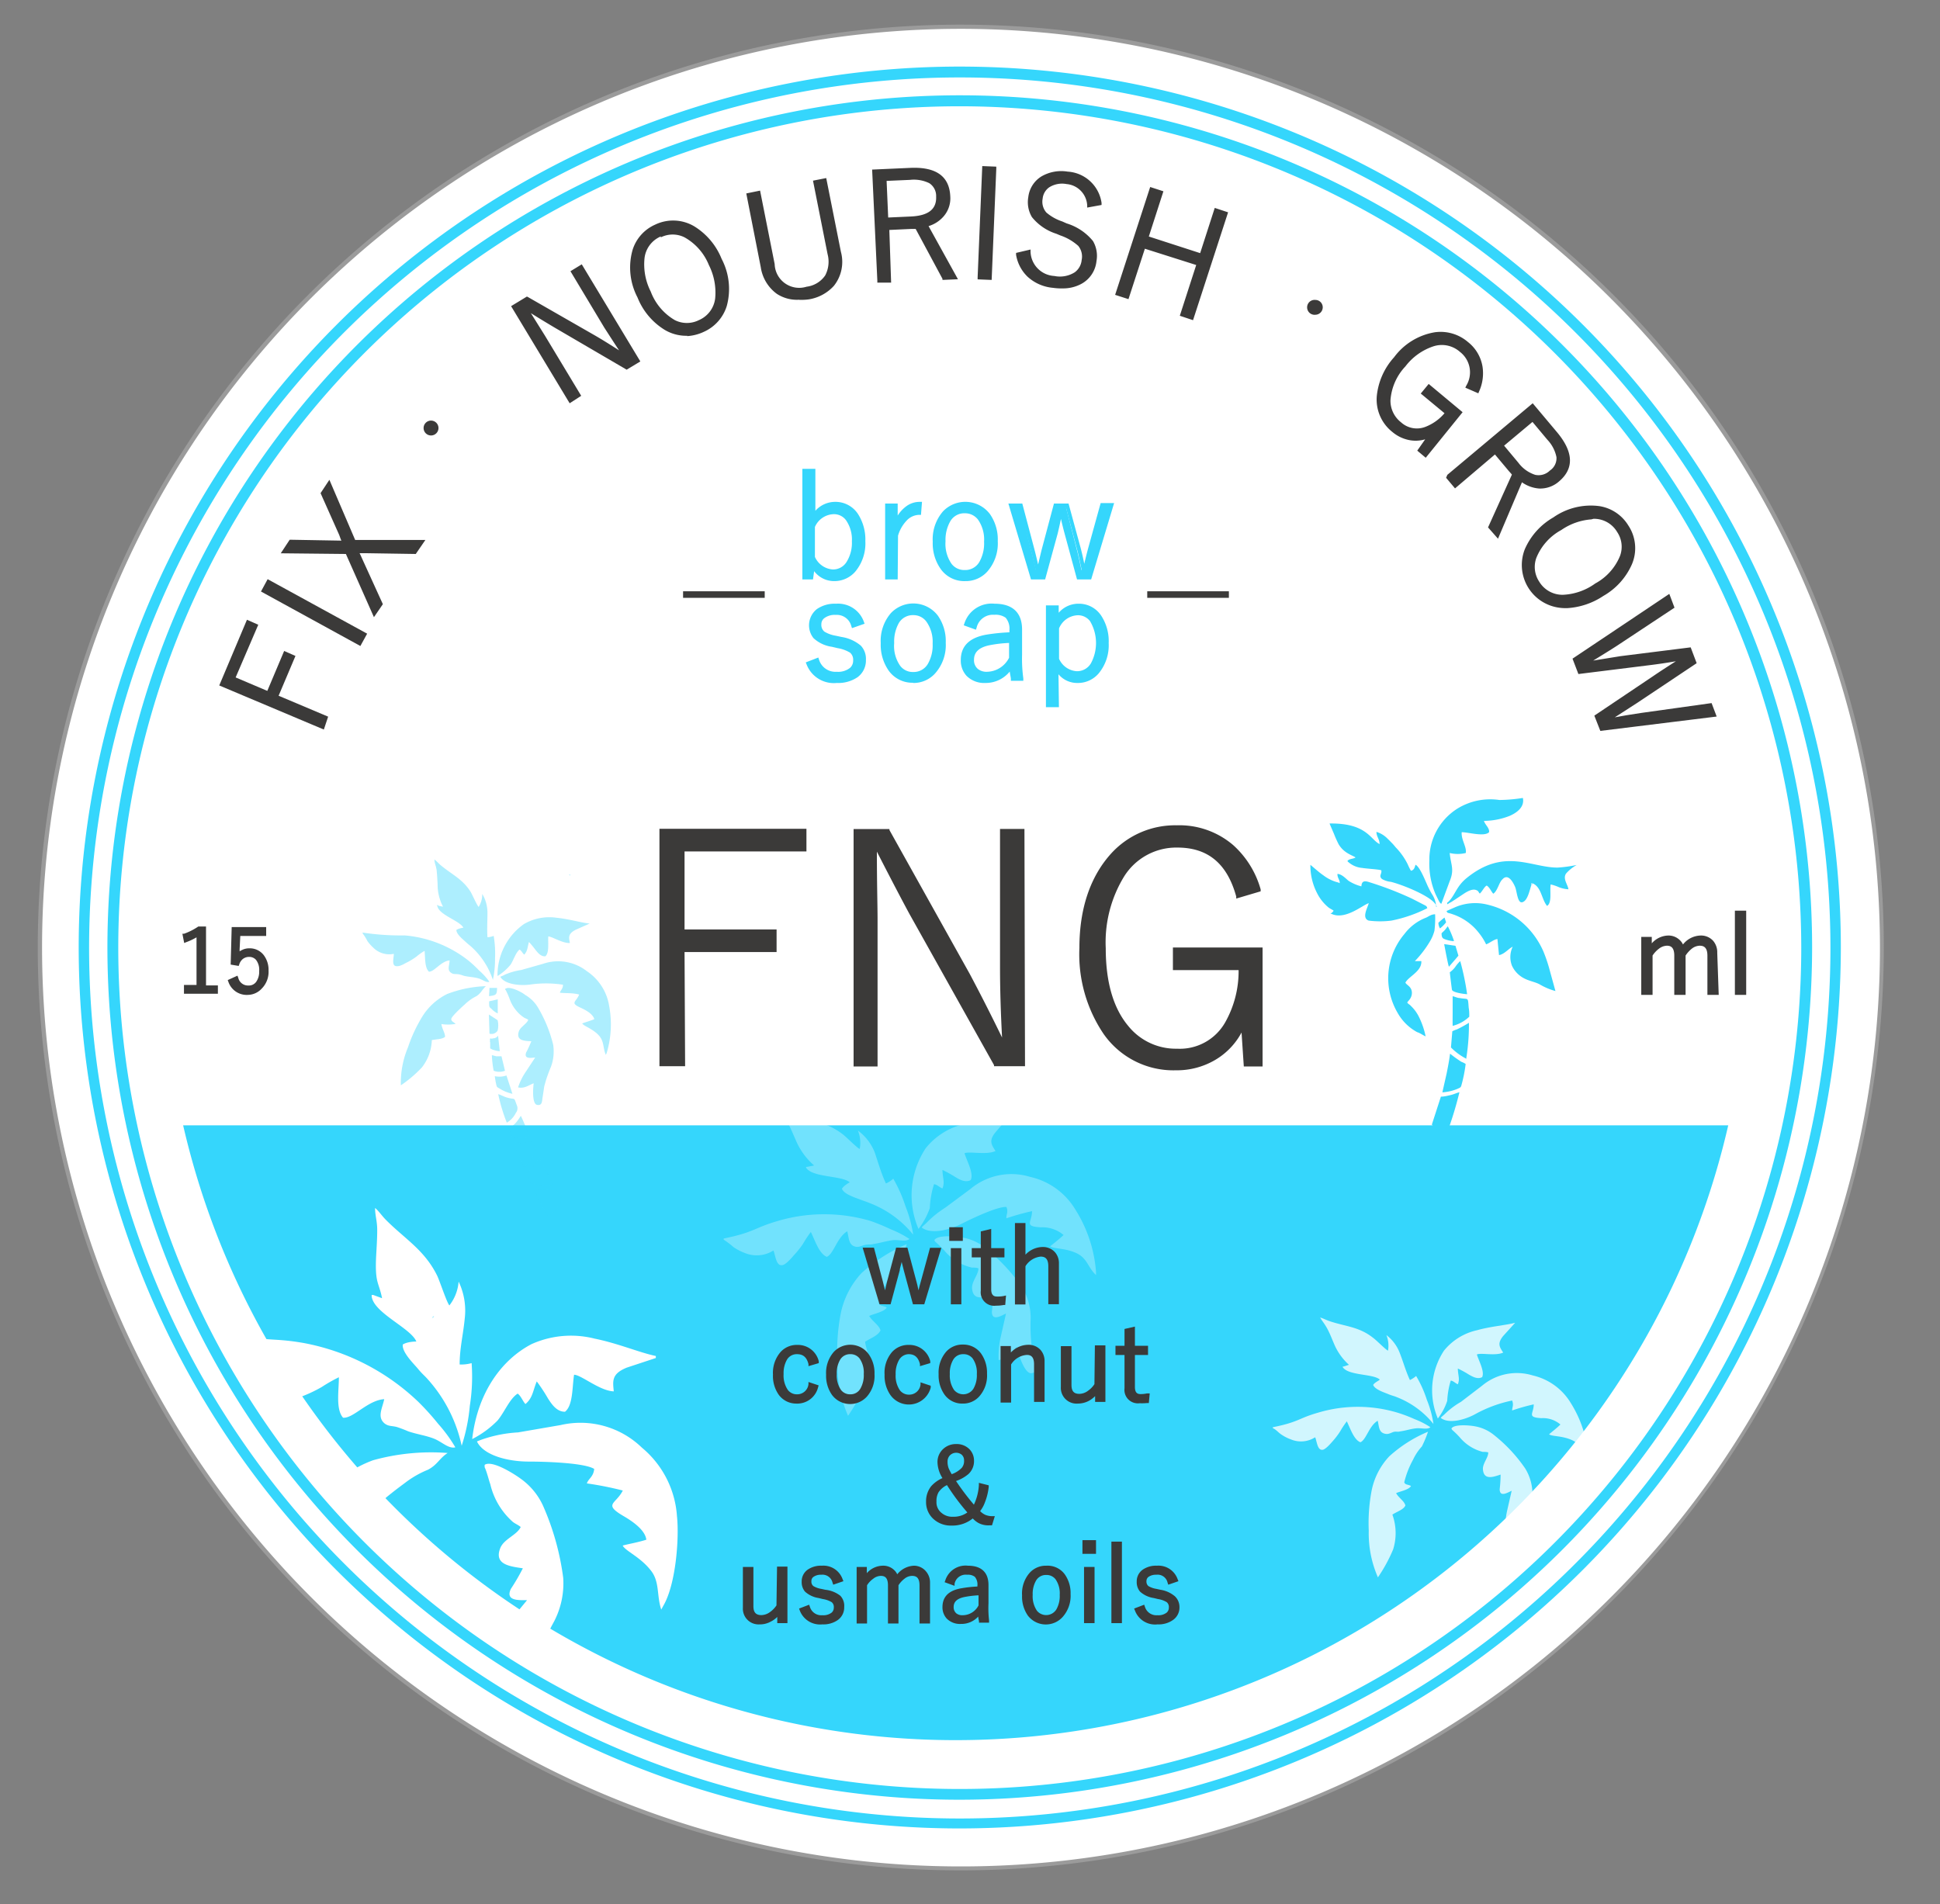 <?xml version="1.0" encoding="UTF-8"?> <svg xmlns="http://www.w3.org/2000/svg" xmlns:xlink="http://www.w3.org/1999/xlink" id="Layer_1" data-name="Layer 1" viewBox="0 0 171.57 168.42"><rect x="0" y="0" width="171.57" height="168.42" fill="#808080" stroke="none"/> <defs> <style>.cls-1{fill:none;}.cls-2,.cls-6{fill:#fff;}.cls-3{fill:#9b9b9b;}.cls-4{clip-path:url(#clip-path);}.cls-5,.cls-9{fill:#35d6fc;}.cls-6,.cls-7,.cls-9{fill-rule:evenodd;}.cls-7,.cls-8{fill:#3b3a39;}.cls-10{opacity:0.41;}.cls-11{opacity:0.77;}.cls-12{opacity:0.3;}</style> <clipPath id="clip-path"> <circle class="cls-1" cx="84.49" cy="83.81" r="74.89"></circle> </clipPath> </defs> <circle class="cls-2" cx="84.97" cy="83.81" r="81.45" transform="translate(-34.38 84.63) rotate(-45)"></circle> <path class="cls-3" d="M85,165.44A81.63,81.63,0,1,1,166.6,83.81,81.72,81.72,0,0,1,85,165.44ZM85,2.55a81.27,81.27,0,1,0,81.26,81.26A81.35,81.35,0,0,0,85,2.55Z"></path> <g class="cls-4"> <rect class="cls-5" x="11.35" y="99.54" width="149.79" height="97.13"></rect> <path class="cls-2" d="M84.53,158.7a74.89,74.89,0,1,1,74.89-74.89A75,75,0,0,1,84.53,158.7Zm0-145a70.11,70.11,0,1,0,70.1,70.1A70.19,70.19,0,0,0,84.53,13.71Z"></path> <path class="cls-6" d="M42.18,127.5c.59,1.24,2.76,1.79,4.64,1.78,1.2,0,4.84.09,5.73.65-.07.71-.5.84-.65,1.28a29.8,29.8,0,0,1,3.18.63c-.61,1.22-1.78,1.18.08,2.27.86.5,1.9,1.25,2,2.08-.69.23-1.87.44-2.09.52.24.48,1.55,1,2.48,2.19.81,1,.51,2.21.93,3.47,0,0,0-.05,0,0l.19-.35c1.1-1.88,1.41-5.95,1.2-7.91a8.63,8.63,0,0,0-3.1-6.06,7.8,7.8,0,0,0-7.19-2l-3.77.65a11.67,11.67,0,0,0-2.83.51A8.8,8.8,0,0,0,42.18,127.5Z"></path> <path class="cls-6" d="M33,114.54l-.13,0,0,.12c.17,1.48,3.47,2.81,3.95,4,0,0,0,0,0,0s-.81,0-1.2.27c-.08.7,1,1.72,1.35,2.15s.59.61.86.92a12.83,12.83,0,0,1,3,5.88,15.93,15.93,0,0,0,.72-3.53,16.59,16.59,0,0,0,.16-3.78,3.35,3.35,0,0,1-1.06.12c0-1.43.32-2.67.45-4.06a5.93,5.93,0,0,0-.54-3.27,3.9,3.9,0,0,1-.82,2.11c-.26-.35-.79-2-1.07-2.62-1.14-2.32-2.9-3.28-4.59-5-.31-.32-.65-.81-.91-1,0,.66.19,1.15.19,1.94s-.05,1.5-.09,2.23c-.13,2.51.22,2.33.52,3.81Z"></path> <path class="cls-6" d="M23.69,143.92a20.86,20.86,0,0,0,3.79-2.61c2.05-2,1.73-3.44,2.17-4.52.79-.1,1.7.06,2.27-.33.14-.66-.38-1.43-.39-2.19a7.51,7.51,0,0,0,2.22.13.59.59,0,0,0,.16-.08c-.24-.39-.69-.49-.63-.92s2.23-2,2.57-2.26a8.67,8.67,0,0,1,2-1.14c.84-.44,1-1,1.74-1.48a19.19,19.19,0,0,0-6.59.64,10.08,10.08,0,0,0-4.46,3.22,24.12,24.12,0,0,0-3,5A15.51,15.51,0,0,0,23.69,143.92Z"></path> <path class="cls-6" d="M42.86,129.57v.21c.2.41.34,1.05.5,1.5a6.39,6.39,0,0,0,2,3.34c.22.17.51.28.69.45-.34.72-1.49,1.05-1.81,1.87-.57,1.46.87,1.61,2,1.78a18.68,18.68,0,0,1-1.06,1.82c-.5,1.06.65,1,1.43,1l-1.82,2.21a10.4,10.4,0,0,0-1.55,2.48c1,.37,1.89-.25,2.68-.42-.19.83-.66,3.42.19,3.68.65.2.87-.56,1-1.1s.32-1.28.48-1.89a23,23,0,0,1,1.43-3.11,7.33,7.33,0,0,0,.79-3.82A23.05,23.05,0,0,0,48,133.13a6,6,0,0,0-2-2.37C45.55,130.43,43.53,129.11,42.86,129.57Z"></path> <path class="cls-6" d="M20,117.74l0,.14a8.6,8.6,0,0,1,.67,1.36,6,6,0,0,0,.92,1.27c1,1,1.49,1.19,3.26,1.31,0,.6-.56,1.79.1,2.07.41.17,1.51-.28,1.87-.42a12.27,12.27,0,0,0,1.64-.79,13.9,13.9,0,0,1,1.51-.86c0,1.19-.29,2.84.37,3.58.91.08,2.18-1.55,3.64-1.64-.17.82-.63,1.55,0,2.12.36.3.64.22,1.11.34a10.71,10.71,0,0,1,1,.38c.75.26,1.53.36,2.26.64s1.31.93,1.92.78a13,13,0,0,0-1.52-2.08A22.68,22.68,0,0,0,37,124a19.94,19.94,0,0,0-10.1-5.2C23.85,118.26,23.67,118.78,20,117.74Z"></path> <path class="cls-6" d="M58,120.12l0-.06s0,0,0-.06,0,0,0-.06c-1.42-.29-3.32-1.11-5.39-1.53a8.51,8.51,0,0,0-5.6.48c-2.61,1.36-4.77,4.24-5.25,8.4A8.61,8.61,0,0,0,44,125.65c.62-.74,1.07-1.93,1.78-2.38.29.19.46.69.69.92.65-.55.65-1.16,1-2a14.81,14.81,0,0,1,1,1.52c.26.39.73,1.18,1.5,1.16.72-.57.63-2.22.8-3.27.62,0,2.27,1.43,3.51,1.47-.08-.89-.23-1.54,1.15-2.1Z"></path> </g> <path class="cls-5" d="M84.88,159.19a75.38,75.38,0,1,1,75.38-75.38A75.46,75.46,0,0,1,84.88,159.19Zm0-149.79A74.42,74.42,0,1,0,159.3,83.81,74.49,74.49,0,0,0,84.88,9.4Z"></path> <path class="cls-7" d="M71.15,73.5v1.61H60.36v7.26H68.5V84H60.36V94.1H58.5V73.5Zm19.27,0V94.1H88L80.58,80.75q-1.14-2.11-2.93-5.64h-.28c0,2.93,0,5,0,6.18V94.1H75.67V73.5h2.88l7.1,12.72c.84,1.58,1.82,3.5,2.93,5.79h.28q-.19-3.66-.19-6.42V73.5Zm20.86,5.17-1.81.54q-1.23-4.47-5.38-4.47a5.59,5.59,0,0,0-4.88,2.66,11.24,11.24,0,0,0-1.65,6.42c0,3,.68,5.38,2,7a5.54,5.54,0,0,0,4.45,2.06,4.84,4.84,0,0,0,4.43-2.44,9.59,9.59,0,0,0,1.2-4.88h-5.82V84h7.57V94.15h-1.32l-.24-3.5a6.26,6.26,0,0,1-2.58,3,6.55,6.55,0,0,1-3.35.86,7.32,7.32,0,0,1-6.26-3.16,12.33,12.33,0,0,1-2.1-7.49c0-3.51.93-6.27,2.79-8.25a7.44,7.44,0,0,1,5.68-2.46,7.09,7.09,0,0,1,4.84,1.71A8.07,8.07,0,0,1,111.28,78.67Z"></path> <path class="cls-8" d="M104,94.67a7.53,7.53,0,0,1-6.41-3.23,12.59,12.59,0,0,1-2.13-7.59c0-3.56,1-6.38,2.84-8.39A7.64,7.64,0,0,1,104.06,73a7.31,7.31,0,0,1,5,1.75,8.28,8.28,0,0,1,2.43,3.92l0,.17-2.16.64,0-.18c-.8-2.91-2.5-4.33-5.2-4.33a5.44,5.44,0,0,0-4.73,2.58,11.15,11.15,0,0,0-1.61,6.32c0,3,.67,5.31,2,6.89a5.4,5.4,0,0,0,4.31,2,4.61,4.61,0,0,0,4.27-2.36,9.2,9.2,0,0,0,1.17-4.59h-5.81v-2h7.93V94.33H110l-.2-3a6.23,6.23,0,0,1-2.36,2.44A6.68,6.68,0,0,1,104,94.67Zm.11-21.36a7.33,7.33,0,0,0-5.55,2.4c-1.81,1.94-2.74,4.68-2.74,8.14a12.26,12.26,0,0,0,2.06,7.37A7.21,7.21,0,0,0,104,94.31a6.33,6.33,0,0,0,3.26-.84,6.1,6.1,0,0,0,2.51-2.89l.29-.69.28,4.08h1V84.16h-7.21v1.22h5.82v.19a9.7,9.7,0,0,1-1.23,5,5,5,0,0,1-4.58,2.53,5.74,5.74,0,0,1-4.59-2.12c-1.39-1.65-2.09-4-2.09-7.12a11.48,11.48,0,0,1,1.68-6.52,5.77,5.77,0,0,1,5-2.74c2.79,0,4.64,1.49,5.5,4.42l1.46-.43A7.78,7.78,0,0,0,108.78,75,6.91,6.91,0,0,0,104.06,73.31Zm-13.46,21H87.91l0-.1L80.43,80.84c-.73-1.35-1.67-3.15-2.88-5.51,0,2.86.06,4.81.06,6v13H75.49v-21h3.17l0,.09,7.1,12.72c.83,1.56,1.8,3.45,2.86,5.63-.12-2.27-.18-4.35-.18-6.17V73.32H90.6Zm-2.47-.37h2.11V73.68H88.85V85.59c0,1.89.07,4,.19,6.41v.19h-.58l0-.1c-1.09-2.25-2.08-4.19-2.93-5.78l-7-12.63H75.86V93.91h1.38V81.29c0-1.17,0-3.2,0-6.18v-.18h.58l0,.1c1.24,2.42,2.2,4.27,2.94,5.63Zm-27.59.37H58.32v-21h13v2H60.54v6.9h8.14v2H60.54Zm-1.86-.37h1.5V83.8h8.14V82.55H60.18V74.93H71V73.68H58.68Z"></path> <path class="cls-9" d="M71.89,41.65v4.06a2.25,2.25,0,0,1,1.94-1.14,2.19,2.19,0,0,1,1.88,1,4,4,0,0,1,.62,2.32,3.7,3.7,0,0,1-.84,2.57,2.25,2.25,0,0,1-1.73.78A2.17,2.17,0,0,1,71.84,50l-.14,1h-.59V41.65Zm0,4.88v2.78a2.05,2.05,0,0,0,1.75,1.24,1.59,1.59,0,0,0,1.4-.78,3.35,3.35,0,0,0,.48-1.89,3.2,3.2,0,0,0-.57-2,1.52,1.52,0,0,0-1.23-.58,2.08,2.08,0,0,0-1.83,1.27Zm9.45-2-.06.79a1.74,1.74,0,0,0-1.24.57,3.43,3.43,0,0,0-.8,1.42v3.72h-.78V44.72h.75v1.65a3.23,3.23,0,0,1,1-1.42,1.87,1.87,0,0,1,1.12-.38Zm4,0a2.41,2.41,0,0,1,2,1,3.73,3.73,0,0,1,.67,2.3,3.63,3.63,0,0,1-.86,2.55,2.4,2.4,0,0,1-1.84.8,2.37,2.37,0,0,1-2-1,3.74,3.74,0,0,1-.66-2.29,3.63,3.63,0,0,1,.86-2.55,2.41,2.41,0,0,1,1.84-.79Zm0,.65a1.6,1.6,0,0,0-1.44.79,3.4,3.4,0,0,0-.45,1.87A3.28,3.28,0,0,0,84.05,50a1.71,1.71,0,0,0,2.75-.18,3.51,3.51,0,0,0,.45-1.9,3.21,3.21,0,0,0-.57-2.05,1.6,1.6,0,0,0-1.31-.61Zm12.91-.5-1.92,6.35h-1l-1.07-3.92c-.13-.5-.27-1.1-.42-1.79h-.14c-.18.85-.31,1.44-.4,1.79l-1.07,3.92h-1l-1.89-6.35h.85l1,4c.16.63.31,1.22.44,1.78h.13c.27-1.15.4-1.74.41-1.77l1.06-4h1l1,3.91c.09.34.23.94.41,1.82H96c.15-.68.29-1.28.44-1.81l1.08-3.92Z"></path> <path class="cls-5" d="M85.36,51.4a2.55,2.55,0,0,1-2.18-1.09,3.94,3.94,0,0,1-.69-2.4,3.77,3.77,0,0,1,.9-2.67,2.73,2.73,0,0,1,4.15.22,3.93,3.93,0,0,1,.7,2.41,3.76,3.76,0,0,1-.91,2.67A2.56,2.56,0,0,1,85.36,51.4Zm0-6.65a2.21,2.21,0,0,0-1.71.74,3.4,3.4,0,0,0-.81,2.42,3.58,3.58,0,0,0,.63,2.19,2.19,2.19,0,0,0,1.88.94,2.24,2.24,0,0,0,1.71-.74,3.45,3.45,0,0,0,.81-2.43,3.6,3.6,0,0,0-.63-2.19A2.22,2.22,0,0,0,85.37,44.75ZM73.75,51.4A2.21,2.21,0,0,1,72,50.52l-.1.73h-.94V41.47h1.15v3.71a2.35,2.35,0,0,1,1.76-.79,2.38,2.38,0,0,1,2,1.06,4.19,4.19,0,0,1,.66,2.42,3.9,3.9,0,0,1-.89,2.69A2.45,2.45,0,0,1,73.75,51.4Zm-2-1.9L72,50A2,2,0,0,0,73.75,51a2.09,2.09,0,0,0,1.61-.72,3.59,3.59,0,0,0,.79-2.45,3.8,3.8,0,0,0-.59-2.21,2,2,0,0,0-1.73-.91A2.09,2.09,0,0,0,72,45.81l-.33.51V41.83h-.42v9.06h.25ZM96.5,51.25H95.25l-1.1-4.06c-.1-.37-.21-.8-.32-1.29-.13.61-.22,1-.29,1.29l-1.11,4.06H91.18l-2-6.71h1.23l1.08,4.08c.12.46.22.89.32,1.31.18-.78.3-1.26.31-1.3l1.09-4.09H94.5l1.09,4c.07.28.18.72.3,1.33q.17-.72.33-1.32l1.12-4.05h1.19Zm-1-.36h.7l1.81-6h-.42l-1.05,3.78c-.14.52-.29,1.12-.43,1.79l0,.15h-.44l0-.15c-.18-.85-.31-1.46-.4-1.8l-1-3.77h-.73l-1,3.82s-.15.63-.41,1.76l0,.14H91.6l0-.14c-.13-.56-.27-1.15-.43-1.78l-1-3.8h-.46l1.78,6h.7l1-3.79c.09-.33.22-.89.4-1.78l0-.14h.44l0,.14c.15.69.29,1.29.42,1.78Zm-16.11.36H78.28V44.54h1.11V45.6a3.06,3.06,0,0,1,.72-.79,2,2,0,0,1,1.23-.42h.2l-.09,1.15h-.17a1.56,1.56,0,0,0-1.11.52,3.25,3.25,0,0,0-.75,1.32Zm-.77-.36h.41V47.3a3.55,3.55,0,0,1,.86-1.5,2,2,0,0,1,1.19-.62l0-.42a1.69,1.69,0,0,0-.82.34,3,3,0,0,0-1,1.34l-.35.9V44.91h-.38Zm6.71-.14a1.76,1.76,0,0,1-1.45-.68,3.48,3.48,0,0,1-.61-2.19,3.59,3.59,0,0,1,.48-2,1.9,1.9,0,0,1,3-.2,3.4,3.4,0,0,1,.61,2.17,3.71,3.71,0,0,1-.47,2A1.79,1.79,0,0,1,85.36,50.75Zm0-5.35a1.43,1.43,0,0,0-1.29.71,3.33,3.33,0,0,0-.42,1.77,3.1,3.1,0,0,0,.54,2,1.41,1.41,0,0,0,1.16.54,1.44,1.44,0,0,0,1.29-.71,3.33,3.33,0,0,0,.42-1.8,3.09,3.09,0,0,0-.53-1.94A1.44,1.44,0,0,0,85.37,45.4ZM73.65,50.73a2.24,2.24,0,0,1-1.92-1.32l0,0,0-2.92a2.25,2.25,0,0,1,2-1.37,1.67,1.67,0,0,1,1.37.66,3.34,3.34,0,0,1,.62,2.15,3.62,3.62,0,0,1-.51,2A1.78,1.78,0,0,1,73.65,50.73Zm-1.58-1.47a1.87,1.87,0,0,0,1.58,1.11,1.4,1.4,0,0,0,1.24-.7,3.19,3.19,0,0,0,.45-1.79A3,3,0,0,0,74.81,46a1.32,1.32,0,0,0-1.09-.52,1.87,1.87,0,0,0-1.65,1.13Z"></path> <path class="cls-9" d="M76.23,55.07l-.77.27a1.48,1.48,0,0,0-1.55-1.14,1.71,1.71,0,0,0-1.1.31.87.87,0,0,0-.34.7.91.91,0,0,0,.34.79,3,3,0,0,0,1,.4l.51.11a3.31,3.31,0,0,1,1.62.72,1.5,1.5,0,0,1,.4,1.13,1.62,1.62,0,0,1-.67,1.38,2.79,2.79,0,0,1-1.74.49,2.41,2.41,0,0,1-2.5-1.54l.76-.29A1.69,1.69,0,0,0,74,59.6a1.79,1.79,0,0,0,1.3-.4,1,1,0,0,0,.33-.77,1,1,0,0,0-.34-.84,3.27,3.27,0,0,0-1.17-.44L73.6,57a2.94,2.94,0,0,1-1.54-.72,1.65,1.65,0,0,1,.29-2.3,2.51,2.51,0,0,1,1.58-.44,2.25,2.25,0,0,1,2.3,1.49Zm4.54-1.49a2.38,2.38,0,0,1,2,1,3.71,3.71,0,0,1,.67,2.3,3.63,3.63,0,0,1-.86,2.55,2.4,2.4,0,0,1-1.84.8,2.37,2.37,0,0,1-2-1,3.76,3.76,0,0,1-.66-2.3,3.58,3.58,0,0,1,.86-2.54,2.38,2.38,0,0,1,1.84-.79Zm0,.64a1.61,1.61,0,0,0-1.44.8,3.4,3.4,0,0,0-.45,1.87A3.28,3.28,0,0,0,79.45,59a1.63,1.63,0,0,0,1.31.61,1.61,1.61,0,0,0,1.44-.8,3.48,3.48,0,0,0,.45-1.89,3.19,3.19,0,0,0-.57-2,1.61,1.61,0,0,0-1.31-.62Zm4.65,1a2.37,2.37,0,0,1,2.5-1.62c1.49,0,2.25.7,2.25,2.1v2.24a13.14,13.14,0,0,0,.15,2.15h-.74A9.54,9.54,0,0,1,89.44,59a2.62,2.62,0,0,1-2.29,1.27,2,2,0,0,1-1.54-.59,1.72,1.72,0,0,1-.46-1.25c0-1.15.72-1.84,2.15-2.08a16.61,16.61,0,0,1,2.1-.21v-.34a1.29,1.29,0,0,0-1.5-1.56,1.65,1.65,0,0,0-1.74,1.27l-.74-.27Zm4,1.49a11.94,11.94,0,0,0-1.94.2c-1,.21-1.52.69-1.52,1.46a1.16,1.16,0,0,0,.4.95,1.4,1.4,0,0,0,.94.3,2.44,2.44,0,0,0,2.12-1.37V56.69Zm4-3v1a2.25,2.25,0,0,1,2-1.16,2.17,2.17,0,0,1,1.89,1,3.93,3.93,0,0,1,.63,2.32,3.72,3.72,0,0,1-.84,2.57,2.25,2.25,0,0,1-1.74.78,2.08,2.08,0,0,1-1.86-1.16v3.3h-.79V53.73Zm0,1.81v2.78a2,2,0,0,0,1.75,1.23,1.59,1.59,0,0,0,1.4-.78,3.29,3.29,0,0,0,.48-1.88,3.24,3.24,0,0,0-.57-2.06,1.52,1.52,0,0,0-1.23-.59A2.06,2.06,0,0,0,93.47,55.54Z"></path> <path class="cls-5" d="M93.65,62.55H92.5v-9h1.13v.65a2.29,2.29,0,0,1,1.76-.8,2.35,2.35,0,0,1,2,1.06,4.1,4.1,0,0,1,.66,2.42,3.9,3.9,0,0,1-.89,2.69,2.41,2.41,0,0,1-1.87.84,2.15,2.15,0,0,1-1.68-.77Zm-.79-.36h.43V58.4l.34.58A1.88,1.88,0,0,0,95.33,60a2,2,0,0,0,1.6-.72,3.52,3.52,0,0,0,.8-2.44,3.71,3.71,0,0,0-.6-2.21,2,2,0,0,0-1.74-.91,2,2,0,0,0-1.79,1.08l-.34.53V53.91h-.4Zm-5.71-1.78a2.2,2.2,0,0,1-1.68-.64,2,2,0,0,1-.5-1.38c0-1.25.77-2,2.3-2.26a17.38,17.38,0,0,1,2-.2v-.17a1.5,1.5,0,0,0-.33-1.12,1.53,1.53,0,0,0-1-.26,1.48,1.48,0,0,0-1.57,1.14l-.06.18-1.08-.39.06-.17a2.53,2.53,0,0,1,2.67-1.74c1.59,0,2.43.79,2.43,2.28v2.24A12.67,12.67,0,0,0,90.5,60l0,.22h-1.1l0-.15c0-.16-.07-.38-.1-.67A2.74,2.74,0,0,1,87.15,60.41ZM87.9,54a1.86,1.86,0,0,1,1.23.35,1.81,1.81,0,0,1,.45,1.39v.52h-.17a16.85,16.85,0,0,0-2.08.21c-1.34.22-2,.84-2,1.9a1.58,1.58,0,0,0,.41,1.13,1.81,1.81,0,0,0,1.41.52,2.42,2.42,0,0,0,2.14-1.18l.29-.44,0,.52c0,.41.07.73.11,1h.38a12.48,12.48,0,0,1-.13-2V55.68c0-1.29-.67-1.92-2.06-1.92a2.18,2.18,0,0,0-2.26,1.33l.38.14A1.82,1.82,0,0,1,87.9,54Zm-7.14,6.39a2.57,2.57,0,0,1-2.18-1.09,4,4,0,0,1-.69-2.41,3.76,3.76,0,0,1,.9-2.66,2.73,2.73,0,0,1,4.15.22,3.93,3.93,0,0,1,.7,2.41,3.76,3.76,0,0,1-.91,2.67A2.56,2.56,0,0,1,80.76,60.41Zm0-6.65a2.23,2.23,0,0,0-1.71.73,3.47,3.47,0,0,0-.81,2.42,3.56,3.56,0,0,0,.63,2.19,2.17,2.17,0,0,0,1.88.94,2.21,2.21,0,0,0,1.71-.74,3.42,3.42,0,0,0,.81-2.42,3.58,3.58,0,0,0-.63-2.19A2.2,2.2,0,0,0,80.77,53.76ZM74,60.41a2.58,2.58,0,0,1-2.67-1.65l-.07-.17,1.11-.43.06.18A1.52,1.52,0,0,0,74,59.42a1.68,1.68,0,0,0,1.18-.35.84.84,0,0,0,.27-.64.83.83,0,0,0-.27-.7,3.1,3.1,0,0,0-1.1-.4l-.51-.12a3,3,0,0,1-1.63-.77,1.83,1.83,0,0,1,.31-2.57,2.78,2.78,0,0,1,1.69-.47A2.42,2.42,0,0,1,76.4,55l.06.17-1.11.39-.06-.17a1.32,1.32,0,0,0-1.38-1,1.52,1.52,0,0,0-1,.28.66.66,0,0,0-.27.55.76.76,0,0,0,.27.65,2.8,2.8,0,0,0,1,.36l.51.11a3.45,3.45,0,0,1,1.71.77,1.7,1.7,0,0,1,.45,1.26,1.83,1.83,0,0,1-.74,1.53A3.05,3.05,0,0,1,74,60.41Zm-2.26-1.62A2.23,2.23,0,0,0,74,60a2.7,2.7,0,0,0,1.63-.44,1.47,1.47,0,0,0,.6-1.24,1.35,1.35,0,0,0-.35-1,3.33,3.33,0,0,0-1.53-.67l-.5-.11a3,3,0,0,1-1.14-.42,1.14,1.14,0,0,1-.4-.94,1,1,0,0,1,.4-.84A1.94,1.94,0,0,1,73.91,54a1.62,1.62,0,0,1,1.66,1.09L76,55a2,2,0,0,0-2-1.21,2.42,2.42,0,0,0-1.47.4,1.3,1.3,0,0,0-.56,1.12,1.32,1.32,0,0,0,.3.92,2.76,2.76,0,0,0,1.44.66l.51.12a3.24,3.24,0,0,1,1.24.46,1.33,1.33,0,0,1,0,1.89,2,2,0,0,1-1.43.46,1.84,1.84,0,0,1-1.85-1.16Zm15.56,1a1.59,1.59,0,0,1-1.06-.35,1.35,1.35,0,0,1-.46-1.09c0-.86.56-1.41,1.67-1.64a13.46,13.46,0,0,1,2-.21h.18v1.78l0,0A2.64,2.64,0,0,1,87.28,59.79Zm1.94-2.92a11.34,11.34,0,0,0-1.72.2c-.93.19-1.38.61-1.38,1.28a1,1,0,0,0,.33.81,1.22,1.22,0,0,0,.83.26,2.23,2.23,0,0,0,1.94-1.24Zm-8.46,2.89a1.79,1.79,0,0,1-1.45-.68,3.5,3.5,0,0,1-.61-2.19,3.57,3.57,0,0,1,.48-2,1.88,1.88,0,0,1,3-.2,3.4,3.4,0,0,1,.61,2.17,3.76,3.76,0,0,1-.47,2A1.81,1.81,0,0,1,80.76,59.76Zm0-5.35a1.44,1.44,0,0,0-1.29.7,3.37,3.37,0,0,0-.41,1.78,3.05,3.05,0,0,0,.53,2,1.39,1.39,0,0,0,1.16.55,1.45,1.45,0,0,0,1.29-.72,3.29,3.29,0,0,0,.42-1.79A3.07,3.07,0,0,0,81.94,55,1.41,1.41,0,0,0,80.77,54.41Zm14.45,5.33a2.23,2.23,0,0,1-1.91-1.33l0,0,0-2.92a2.24,2.24,0,0,1,2-1.4,1.68,1.68,0,0,1,1.37.67,3.4,3.4,0,0,1,.61,2.17,3.48,3.48,0,0,1-.51,2A1.76,1.76,0,0,1,95.22,59.74Zm-1.57-1.47a1.84,1.84,0,0,0,1.57,1.1,1.42,1.42,0,0,0,1.25-.7,3.8,3.8,0,0,0-.08-3.73,1.34,1.34,0,0,0-1.09-.52,1.87,1.87,0,0,0-1.65,1.16Z"></path> <rect class="cls-8" x="60.41" y="52.3" width="7.22" height="0.58"></rect> <rect class="cls-8" x="101.46" y="52.3" width="7.22" height="0.58"></rect> <path class="cls-5" d="M84.88,161.73A77.92,77.92,0,1,1,162.8,83.81,78,78,0,0,1,84.88,161.73Zm0-154.88a77,77,0,1,0,77,77A77,77,0,0,0,84.88,6.85Z"></path> <path class="cls-7" d="M21.94,55.06l.7.29-2,4.67,3.14,1.32,1.48-3.52.7.3L24.5,61.64l4.38,1.84-.34.81-8.91-3.76,2.31-5.47Zm1.81-3.58-.42.76,8.48,4.65.42-.76-8.48-4.65Zm5.31-8.66,2.19,5.12,6,0-.56.86-4.4-.07h-.77c.1.21.21.44.33.71l1.82,4-.54.82L30.71,48.8l-5.55,0,.55-.84,4,.07h.8c0-.1-.1-.23-.18-.4l-.16-.34-1.61-3.6Z"></path> <path class="cls-8" d="M28.64,64.53l-9.25-3.9,2.45-5.81,1,.44-2,4.66,2.8,1.19,1.49-3.53,1,.44-1.49,3.52,4.38,1.85Zm-8.77-4.1,8.57,3.62.2-.47-4.38-1.85,1.49-3.52-.36-.15L23.9,61.58l-3.47-1.46,2-4.67L22,55.3Zm12-3.29-8.79-4.82.59-1.09,8.8,4.82Zm-8.3-5,8.16,4.47L32,56.2l-8.16-4.47Zm9.5,2.45L30.59,49l-5.76-.06.79-1.2,4.57.08-.06-.14L30,47.32l-1.65-3.7.78-1.18,2.28,5.32,6.21,0L36.77,49l-4.49-.07H31.8q.11.21.21.45l1.85,4.06Zm-7.58-6,5.33,0,2.32,5.24.3-.45-1.77-3.88-.33-.7-.14-.27h.3l.78,0,4.29.06.32-.49-5.77,0L29,43.2l-.29.46,1.73,3.84.18.41.1.26H29.67l-3.86-.07Z"></path> <path class="cls-7" d="M51.38,23.57l5,8.27-1,.59-6.22-3.57c-.65-.38-1.5-.9-2.55-1.55l-.11.07c.73,1.17,1.23,2,1.52,2.47L51.14,35l-.7.43-5-8.28,1.16-.7,5.93,3.4c.72.42,1.58,1,2.58,1.61l.11-.07c-.64-.95-1.18-1.79-1.63-2.53L50.67,24l.71-.42Zm6.67-3.51a3.48,3.48,0,0,0-1.94,2.14,5.55,5.55,0,0,0,.43,4.06,5.74,5.74,0,0,0,2.34,2.79,3.64,3.64,0,0,0,5.24-2A5.54,5.54,0,0,0,63.68,23a5.79,5.79,0,0,0-2.34-2.79,3.49,3.49,0,0,0-3.29-.15Zm.31.69a2.58,2.58,0,0,1,2.27,0,5.1,5.1,0,0,1,2.21,2.62,5.48,5.48,0,0,1,.58,3,2.58,2.58,0,0,1-1.56,2.07,2.53,2.53,0,0,1-2.26,0,5.07,5.07,0,0,1-2.22-2.62,5.38,5.38,0,0,1-.57-3,2.59,2.59,0,0,1,1.55-2.07Zm14.55-4.84,1.26,6.36a3.15,3.15,0,0,1-.58,2.83,3.57,3.57,0,0,1-2.12,1.14,3.38,3.38,0,0,1-2.67-.4,3.32,3.32,0,0,1-1.34-2.24L66.2,17.25l.85-.17,1.26,6.32a2.62,2.62,0,0,0,1.19,1.9,2.68,2.68,0,0,0,1.85.2,2.52,2.52,0,0,0,1.77-1.09,2.82,2.82,0,0,0,.23-2l-1.26-6.31.82-.17Zm4.41-.75L80.49,15c2.17-.09,3.29.68,3.37,2.33A2.27,2.27,0,0,1,83.33,19a2.91,2.91,0,0,1-1.48.88l2.57,4.64-1,0L81,20a4,4,0,0,1-.51,0l-2.11.1.21,4.61-.86,0-.44-9.65Zm.9.69.16,3.6,2.16-.1c1.66-.07,2.46-.72,2.41-2a1.53,1.53,0,0,0-.69-1.34,3.29,3.29,0,0,0-1.81-.31l-2.23.1Zm9.71-.94-.41,9.66-.87,0,.4-9.65.88,0ZM97.2,18l-.9.16a2.21,2.21,0,0,0-2-2.05,2.29,2.29,0,0,0-1.67.32A1.56,1.56,0,0,0,92,17.51a1.61,1.61,0,0,0,.37,1.37,4.3,4.3,0,0,0,1.49.84l.37.16a4.74,4.74,0,0,1,2.25,1.5A2.42,2.42,0,0,1,96.76,23a2.39,2.39,0,0,1-1.23,1.9,3.69,3.69,0,0,1-2.35.35,3.62,3.62,0,0,1-2.18-1,3.39,3.39,0,0,1-.91-1.83l.91-.21a2.41,2.41,0,0,0,2.26,2.3,2.59,2.59,0,0,0,1.93-.35A1.73,1.73,0,0,0,95.84,23a1.66,1.66,0,0,0-.34-1.39,4.75,4.75,0,0,0-1.67-1l-.32-.13a4.33,4.33,0,0,1-2.09-1.42,2.28,2.28,0,0,1-.3-1.63,2.26,2.26,0,0,1,1.09-1.71,3.21,3.21,0,0,1,2.19-.4A3.05,3.05,0,0,1,97.2,18Zm11.18.93-3,9.2-.84-.27L106,23.33l-4.88-1.59-1.46,4.49L98.85,26l3-9.19.83.27-1.29,4,4.89,1.59,1.29-4Z"></path> <path class="cls-8" d="M50.38,35.67,45.2,27.08l1.4-.85.1.05,5.93,3.4c.62.36,1.33.8,2.12,1.31-.49-.74-.93-1.43-1.3-2l-3-5,1-.61,5.18,8.59-1.21.73-.1-.06L49.09,29c-.54-.32-1.24-.74-2.14-1.3l1.25,2,3.2,5.31ZM45.7,27.2l4.8,8,.39-.24-3-5-1.52-2.47-.1-.15.36-.22.1,0c1.09.69,1.93,1.19,2.54,1.56l6.13,3.5.72-.43-4.81-8-.39.23,2.84,4.7c.45.76,1,1.6,1.63,2.53l.1.16-.37.22L55,31.6C54,31,53.18,30.42,52.45,30l-5.84-3.34Zm59.81,1.12-1.17-.39,1.45-4.49L101.25,22,99.8,26.46l-1.18-.38,3.1-9.54,1.17.38-1.29,4,4.54,1.47,1.29-4,1.18.39Zm-.72-.62.49.16L108.15,19l-.48-.16-1.3,4-5.23-1.7,1.29-4L102,17l-2.87,8.84.48.16L101,21.51l5.23,1.7Zm-44,2a3.72,3.72,0,0,1-2-.52,5.92,5.92,0,0,1-2.41-2.87,5.7,5.7,0,0,1-.44-4.19,3.62,3.62,0,0,1,2-2.25h0a3.66,3.66,0,0,1,3.46.15,6,6,0,0,1,2.42,2.88,5.72,5.72,0,0,1,.45,4.18,3.7,3.7,0,0,1-2,2.26A4.06,4.06,0,0,1,60.77,29.73Zm-2.65-9.5a3.3,3.3,0,0,0-1.84,2,5.42,5.42,0,0,0,.43,3.93A5.64,5.64,0,0,0,59,28.9,3.46,3.46,0,0,0,64,27a5.42,5.42,0,0,0-.43-3.91,5.67,5.67,0,0,0-2.27-2.71,3.26,3.26,0,0,0-3.13-.14Zm2.73,8.71a2.69,2.69,0,0,1-1.33-.3,5.27,5.27,0,0,1-2.31-2.7,5.68,5.68,0,0,1-.58-3.15,2.76,2.76,0,0,1,1.65-2.2h0a2.73,2.73,0,0,1,2.43,0,5.26,5.26,0,0,1,2.3,2.7,5.65,5.65,0,0,1,.58,3.15,2.73,2.73,0,0,1-1.65,2.21A2.89,2.89,0,0,1,60.85,28.94Zm-2.42-8A2.38,2.38,0,0,0,57,22.84a5.31,5.31,0,0,0,.55,2.95,4.93,4.93,0,0,0,2.14,2.53,2.37,2.37,0,0,0,2.11,0,2.4,2.4,0,0,0,1.45-1.94,5.4,5.4,0,0,0-.56-2.94A4.9,4.9,0,0,0,60.55,21a2.33,2.33,0,0,0-2.12,0Zm12.25,5.6a3.25,3.25,0,0,1-2-.52,3.56,3.56,0,0,1-1.42-2.36L66,17.11l1.22-.25,1.29,6.5a2.17,2.17,0,0,0,2.82,2,2.34,2.34,0,0,0,1.65-1,2.61,2.61,0,0,0,.21-1.88l-1.29-6.5,1.17-.23,1.3,6.53a3.4,3.4,0,0,1-.62,3,3.8,3.8,0,0,1-2.22,1.2A4.94,4.94,0,0,1,70.68,26.52Zm-4.27-9.13,1.23,6.18a3.15,3.15,0,0,0,1.26,2.12,3.24,3.24,0,0,0,2.54.37,3.36,3.36,0,0,0,2-1.07A3,3,0,0,0,74,22.3l-1.23-6.17-.47.09,1.23,6.14a3,3,0,0,1-.25,2.14,2.73,2.73,0,0,1-1.89,1.18,2.83,2.83,0,0,1-2-.22,2.77,2.77,0,0,1-1.29-2l-1.22-6.14ZM94,25.51a5.26,5.26,0,0,1-.87-.05,3.81,3.81,0,0,1-2.27-1,3.48,3.48,0,0,1-1-1.92l0-.17,1.28-.3,0,.2a2.22,2.22,0,0,0,2.1,2.14,2.45,2.45,0,0,0,1.8-.32A1.51,1.51,0,0,0,95.66,23a1.49,1.49,0,0,0-.3-1.25,4.61,4.61,0,0,0-1.6-.93l-.33-.14a4.53,4.53,0,0,1-2.17-1.48,2.58,2.58,0,0,1-.32-1.76,2.48,2.48,0,0,1,1.17-1.84,3.49,3.49,0,0,1,2.31-.42,3.23,3.23,0,0,1,3,2.77l0,.18-1.27.23,0-.18a2,2,0,0,0-1.83-1.9,2.13,2.13,0,0,0-1.53.29,1.38,1.38,0,0,0-.58,1,1.45,1.45,0,0,0,.33,1.23,4.16,4.16,0,0,0,1.41.79l.38.17a4.81,4.81,0,0,1,2.33,1.56,2.6,2.6,0,0,1,.31,1.78,2.58,2.58,0,0,1-1.32,2A3.39,3.39,0,0,1,94,25.51Zm-3.71-2.9a3.25,3.25,0,0,0,.82,1.57,4.07,4.07,0,0,0,4.31.59A2.22,2.22,0,0,0,96.58,23a2.25,2.25,0,0,0-.26-1.53,4.53,4.53,0,0,0-2.16-1.43l-.37-.16A4.39,4.39,0,0,1,92.24,19a1.81,1.81,0,0,1-.42-1.53,1.74,1.74,0,0,1,.73-1.24,2.45,2.45,0,0,1,1.79-.35,2.33,2.33,0,0,1,2.1,2l.54-.1a2.85,2.85,0,0,0-2.6-2.3,3.14,3.14,0,0,0-2.08.37,2.1,2.1,0,0,0-1,1.58A2.16,2.16,0,0,0,91.57,19a4.32,4.32,0,0,0,2,1.35l.33.14a4.71,4.71,0,0,1,1.73,1A1.82,1.82,0,0,1,96,23a1.84,1.84,0,0,1-.72,1.33,2.8,2.8,0,0,1-2.07.39,2.55,2.55,0,0,1-2.38-2.26ZM87.7,24.76l-1.24-.05v-.18l.41-9.84,1.24.05v.18Zm-.86-.4.51,0,.39-9.29-.51,0ZM77.59,25v-.18L77.13,15l3.35-.15c2.3-.11,3.48.74,3.56,2.51a2.44,2.44,0,0,1-.58,1.77,2.85,2.85,0,0,1-1.34.87l2.6,4.7-1.37.06,0-.1-2.37-4.41-.4,0-1.93.09L78.81,25Zm-.08-9.67.43,9.29.49,0L78.22,20l2.29-.1a4,4,0,0,0,.5,0h.12l2.44,4.53.55,0-2.54-4.59.22-.06a2.73,2.73,0,0,0,1.39-.81,2.19,2.19,0,0,0,.49-1.53c-.07-1.52-1.08-2.22-3.09-2.16h-.1Zm.69,4.31-.17-4,2.42-.11a3.48,3.48,0,0,1,1.9.34,1.71,1.71,0,0,1,.78,1.49c.06,1.34-.81,2.06-2.58,2.14ZM78.41,16l.14,3.24,2-.09c1.56-.07,2.29-.65,2.24-1.77a1.34,1.34,0,0,0-.61-1.18,3.11,3.11,0,0,0-1.7-.29Z"></path> <path class="cls-7" d="M130.67,34.59l-.82-.35a2.46,2.46,0,0,0-.6-3.22,2.63,2.63,0,0,0-2.56-.51,5.3,5.3,0,0,0-2.52,1.83,5,5,0,0,0-1.36,3.14,2.59,2.59,0,0,0,1,2.08,2.25,2.25,0,0,0,2.33.44,4.43,4.43,0,0,0,1.9-1.4l-2.11-1.74.48-.57,2.73,2.27-3,3.67-.48-.4,1-1.33a2.93,2.93,0,0,1-1.82.3,3.11,3.11,0,0,1-1.47-.69,3.48,3.48,0,0,1-1.32-3,5.77,5.77,0,0,1,1.49-3.33,5.44,5.44,0,0,1,3.48-2.15,3.52,3.52,0,0,1,2.79.82A3.33,3.33,0,0,1,131,32.49a3.81,3.81,0,0,1-.29,2.1ZM135.56,36l-7.41,6.21.55.65,3.54-3,1.35,1.62c.15.18.27.31.34.38l-2.12,4.68.62.74,2.13-4.87a2.78,2.78,0,0,0,1.59.64,2.23,2.23,0,0,0,1.63-.57c1.27-1.07,1.21-2.43-.19-4.1l-2-2.42Zm0,1.12L137,38.8a3.26,3.26,0,0,1,.84,1.63,1.5,1.5,0,0,1-.64,1.35q-1.41,1.19-3-.72l-1.39-1.66,2.77-2.32Zm8.27,9.49a3.48,3.48,0,0,1,.3,3.28,5.78,5.78,0,0,1-2.45,2.7,5.53,5.53,0,0,1-3.94,1,3.48,3.48,0,0,1-2.4-1.63,3.43,3.43,0,0,1-.3-3.28,5.72,5.72,0,0,1,2.44-2.7,5.56,5.56,0,0,1,4-1,3.49,3.49,0,0,1,2.39,1.63Zm-.64.4a2.57,2.57,0,0,1,.28,2.25,5,5,0,0,1-2.29,2.55,5.48,5.48,0,0,1-2.94,1A2.57,2.57,0,0,1,136,51.5a2.54,2.54,0,0,1-.28-2.24A5.07,5.07,0,0,1,138,46.7a5.37,5.37,0,0,1,2.94-1A2.59,2.59,0,0,1,143.18,47Zm8.35,16.26-.32-.83-6.07.84-1.34.21-1.56.26-.05-.13L144.66,62l5.11-3.42-.42-1.13-6.08.77c-.13,0-1.11.17-2.92.46l-.06-.14c1.18-.71,2-1.24,2.57-1.59l5.06-3.28-.33-.87-8.25,5.52.42,1.09,6.12-.76c1-.13,2-.28,2.93-.46l.05.14c-.94.57-1.78,1.11-2.52,1.61l-5.09,3.42.4,1.08Z"></path> <path class="cls-8" d="M141.53,64.65,141,63.3l5.21-3.5c.6-.41,1.28-.85,2-1.31-.74.13-1.54.25-2.36.35l-6.26.78-.52-1.36,8.56-5.73.46,1.22L143,57.12c-.46.3-1.17.74-2.1,1.31l2.4-.39,6.22-.78.53,1.4-5.24,3.5-2,1.29,1-.18,1.34-.21,6.22-.87.45,1.19Zm-.06-1.21.3.81,9.5-1.18-.18-.47-5.93.82-1.33.21-1.56.26-.15,0-.15-.41.12-.08,2.46-1.57,5-3.34-.32-.86-5.94.75c-.13,0-1.17.18-2.92.46l-.14,0-.16-.42.13-.08c1.16-.71,2-1.24,2.56-1.59l4.94-3.21-.2-.51-7.93,5.31.31.82,6-.74c1-.13,2-.28,2.92-.46l.15,0,.16.41-.13.08c-.93.57-1.78,1.11-2.51,1.61Zm-2.85-9.65a4.17,4.17,0,0,1-.93-.07,3.81,3.81,0,0,1-2.83-5.16,6,6,0,0,1,2.51-2.79,5.77,5.77,0,0,1,4.09-1A3.66,3.66,0,0,1,144,46.47h0a3.63,3.63,0,0,1,.32,3.45,6,6,0,0,1-2.52,2.79A6.46,6.46,0,0,1,138.62,53.79Zm1.91-8.73a6,6,0,0,0-3,1,5.7,5.7,0,0,0-2.38,2.61,3.33,3.33,0,0,0,.29,3.12,3.28,3.28,0,0,0,2.28,1.55,5.41,5.41,0,0,0,3.82-1A5.68,5.68,0,0,0,144,49.78a3.23,3.23,0,0,0-.29-3.11h0a3.27,3.27,0,0,0-2.26-1.55A4.25,4.25,0,0,0,140.53,45.06Zm-2.12,7.88h-.18a2.74,2.74,0,0,1-2.41-1.34,2.67,2.67,0,0,1-.3-2.39,5.2,5.2,0,0,1,2.36-2.66,5.57,5.57,0,0,1,3.05-1,2.73,2.73,0,0,1,2.4,1.34h0a2.69,2.69,0,0,1,.3,2.4,5.26,5.26,0,0,1-2.36,2.65A5.86,5.86,0,0,1,138.41,52.94Zm2.33-7a5.36,5.36,0,0,0-2.66.94,4.89,4.89,0,0,0-2.21,2.47,2.35,2.35,0,0,0,.25,2.09,2.4,2.4,0,0,0,2.12,1.17,5.26,5.26,0,0,0,2.84-1,4.85,4.85,0,0,0,2.2-2.46,2.33,2.33,0,0,0-.26-2.09h0a2.37,2.37,0,0,0-2.1-1.17Zm-8.26,1.71-.88-1,2.11-4.67c-.06-.08-.15-.18-.26-.3l-1.24-1.48-3.53,3-.79-.94L128,42l7.55-6.33,2.15,2.56c1.47,1.76,1.52,3.22.17,4.36a2.51,2.51,0,0,1-1.76.62,3,3,0,0,1-1.51-.55ZM132,46.51l.36.42,2.11-4.81.18.14a2.62,2.62,0,0,0,1.49.61,2.1,2.1,0,0,0,1.51-.53c1.18-1,1.11-2.25-.22-3.84l-1.92-2.29-7.13,6,.32.38,3.54-3,1.47,1.76c.15.18.26.3.33.37l.09.09Zm4.11-4.09a1.65,1.65,0,0,1-.44-.05A3.35,3.35,0,0,1,134,41.18l-1.5-1.8,3-2.55,1.56,1.85a3.42,3.42,0,0,1,.88,1.73,1.68,1.68,0,0,1-.7,1.51A1.89,1.89,0,0,1,136.13,42.42Zm-3.09-3,1.27,1.52A3,3,0,0,0,135.77,42a1.42,1.42,0,0,0,1.3-.38,1.31,1.31,0,0,0,.58-1.19,3.14,3.14,0,0,0-.8-1.53l-1.32-1.58Zm-6.93,1.07-.75-.63.7-1a3,3,0,0,1-1.34.08,3.29,3.29,0,0,1-1.56-.73,3.65,3.65,0,0,1-1.38-3.17,6,6,0,0,1,1.53-3.44,5.63,5.63,0,0,1,3.6-2.21,3.71,3.71,0,0,1,2.93.86,3.49,3.49,0,0,1,1.29,2.17,3.89,3.89,0,0,1-.3,2.2l-.07.17-1.15-.5.08-.17a2.28,2.28,0,0,0-.56-3,2.41,2.41,0,0,0-2.39-.47,5.15,5.15,0,0,0-2.43,1.76,4.86,4.86,0,0,0-1.32,3,2.42,2.42,0,0,0,.93,1.94,2.08,2.08,0,0,0,2.15.41,4.2,4.2,0,0,0,1.7-1.21l-2.1-1.74.7-.85,3,2.5Zm-.25-.69.2.17,2.82-3.39-2.46-2-.24.29,2.11,1.75-.12.14a4.75,4.75,0,0,1-2,1.46,2.47,2.47,0,0,1-2.51-.48,2.79,2.79,0,0,1-1.05-2.22,5.14,5.14,0,0,1,1.4-3.26,5.45,5.45,0,0,1,2.61-1.88,2.79,2.79,0,0,1,2.72.54,2.59,2.59,0,0,1,.73,3.26l.48.21a3.66,3.66,0,0,0,.21-1.83,3.18,3.18,0,0,0-1.18-2,3.28,3.28,0,0,0-2.65-.78,5.32,5.32,0,0,0-3.36,2.08,5.72,5.72,0,0,0-1.45,3.23A3.3,3.3,0,0,0,123.39,38a2.91,2.91,0,0,0,1.39.65,2.73,2.73,0,0,0,1.71-.29l.67-.33Z"></path> <circle class="cls-8" cx="38.12" cy="37.86" r="0.66"></circle> <path class="cls-7" d="M116.3,26.53a.65.65,0,0,1,.68.63.66.66,0,0,1-.64.68.66.66,0,1,1,0-1.31Z"></path> <path class="cls-9" d="M127.93,80.58c.1.23.07.12.52.28a4.93,4.93,0,0,1,2.35,1.67,5.12,5.12,0,0,1,.63,1c.29-.1.71-.45,1-.47l.14,1.42c.47-.07.84-.57,1.21-.74a2.11,2.11,0,0,0-.06,1.69,2.38,2.38,0,0,0,1,1.07c.48.27,1,.34,1.43.56a5.7,5.7,0,0,0,1.41.6l-.49-1.78a13.19,13.19,0,0,0-.57-1.71,7.21,7.21,0,0,0-4.9-4.14,4.49,4.49,0,0,0-2.85.19Z"></path> <path class="cls-9" d="M127.47,79.94l.74-2c.44-1.06.09-1.45,0-2.49a3,3,0,0,0,1.42,0c.1-.53-.42-1.18-.36-1.84.6,0,2,.43,2.42,0,.06-.37-.37-.67-.45-1a6.3,6.3,0,0,0,2.26-.44c.56-.24,1.36-.74,1.18-1.59a14,14,0,0,1-2.08.18,5.53,5.53,0,0,0-3.72.77,5.31,5.31,0,0,0-2.47,4.59,6.8,6.8,0,0,0,.56,3l.29.59C127.4,79.93,127.38,79.89,127.47,79.94Z"></path> <path class="cls-9" d="M118.48,78s0-.06,0,.12l-.12-.06a3.58,3.58,0,0,1-1.33-.64c-.39-.26-1-.82-1.14-.92a5.28,5.28,0,0,0,.58,2.48,3.89,3.89,0,0,0,1,1.27c.16.13.31.18.47.3-.07.14-.15.18-.28.28s0,0,0,0a0,0,0,0,0,0,0l0,0h0l.09,0c1.22.59,2.8-.81,3.3-.94-.11.42-.65,1.32,0,1.54a8,8,0,0,0,2,0,12.25,12.25,0,0,0,3.18-1.1c-.06-.18-.09-.19-.26-.28l-1.11-.57A30,30,0,0,0,121,78c-.41-.12-.58,0-.6.4a3.87,3.87,0,0,1-1.12-.48c-.23-.17-.6-.61-1-.62C118.27,77.6,118.43,77.76,118.48,78Z"></path> <path class="cls-9" d="M127,80.07h0a2.21,2.21,0,0,0-.37-1,8.25,8.25,0,0,1-.45-.89c-.22-.5-.66-1.56-1-1.69-.07.27-.14.48-.4.53a4.53,4.53,0,0,1-.27-.54,5.87,5.87,0,0,0-1-1.45c-.14-.14-.23-.28-.38-.43s-.24-.25-.4-.4a2.32,2.32,0,0,0-1-.62c0,.42.27.63.28,1.08-.82-.39-1.13-1.87-4.43-1.82l.4.93a8.75,8.75,0,0,0,.42.93,2.25,2.25,0,0,0,.63.67c.36.25.67.35.85.47-.18.15-.58.1-.72.33a2.09,2.09,0,0,0,1.31.6c.38.07,1.46.12,1.69.21.07.32-.26.49.06.77A1.94,1.94,0,0,0,123,78C124,78.24,126.66,79.3,127,80.07Z"></path> <path class="cls-9" d="M135.42,78.31l0-.18c.16,0,.08,0,.11,0,.79.31.8,1.42,1.29,2,.46-.28.22-1.34.32-1.9a4,4,0,0,1,.74.25,2.79,2.79,0,0,0,.83.18c-.06-.43-.51-.92-.22-1.38a3.45,3.45,0,0,1,.95-.77,12,12,0,0,1-1.69.23c-2.37,0-4.69-1.76-8,.89-.89.71-1,1.37-1.53,2l-.12.13c-.08.08-.09,0-.11.15s.09,0,.35-.12l.34-.22.69-.46c.3-.2.83-.55,1.21-.37.19.08.17.18.29.3.22-.19.39-.6.61-.71.26.14.44.61.59.72.39-.28.49-1,.82-1.29.49-.52.92.27,1.1.68s.21,1.64.74,1.32C135.1,79.57,135.27,78.8,135.42,78.31Z"></path> <path class="cls-9" d="M126.08,91.67a7.08,7.08,0,0,0-.58-1.7,3.38,3.38,0,0,0-.73-1,.61.61,0,0,0-.15-.13l-.08-.06-.09-.1c.07-.13.2-.22.29-.39a.93.93,0,0,0,.12-.57c-.06-.47-.44-.57-.57-.8.27-.55,1.47-1,1.41-1.91h-.57a9.5,9.5,0,0,0,1.3-1.69,3.63,3.63,0,0,0,.43-1,8.89,8.89,0,0,0,.06-1.45c-.32,0-.52.16-.78.29a4.36,4.36,0,0,0-1.94,1.46,6.06,6.06,0,0,0-.58,7,4.33,4.33,0,0,0,1.72,1.68C125.56,91.36,125.87,91.58,126.08,91.67Z"></path> <path class="cls-9" d="M125.43,106.16c.22-.45.49-1,.73-1.45a13.31,13.31,0,0,0,.69-1.58,5,5,0,0,1-2.12-.14,6.86,6.86,0,0,1-.6.88c-.52.72-.5.59-.32.92C124.11,105.34,124.66,106.1,125.43,106.16Z"></path> <path class="cls-9" d="M127.43,97l-.8,2.47a3,3,0,0,0,1.27.93,32.09,32.09,0,0,0,1.17-3.79c-.25.06-.48.18-.78.25S127.72,97,127.43,97Z"></path> <path class="cls-9" d="M125,102.56a2.84,2.84,0,0,0,2,0,13.34,13.34,0,0,0,.69-1.77,2.16,2.16,0,0,1-.71-.36c-.24-.17-.44-.39-.65-.51a9.56,9.56,0,0,1-.64,1.33c-.12.21-.23.42-.36.64A5.24,5.24,0,0,0,125,102.56Z"></path> <path class="cls-9" d="M127.56,96.62a4.21,4.21,0,0,0,1.34-.31c.16-.08.28-.1.33-.26a12.82,12.82,0,0,0,.39-1.94,1.69,1.69,0,0,0-.38-.19,12.12,12.12,0,0,1-1-.72c-.07.57-.19,1.19-.3,1.74Z"></path> <path class="cls-9" d="M128.44,91.22l-.12,1.43a5.38,5.38,0,0,0,1.36,1l0-.08a18.73,18.73,0,0,0,.23-3.1,11.19,11.19,0,0,1-1.08.59A2,2,0,0,0,128.44,91.22Z"></path> <path class="cls-9" d="M128.47,90.74a3.3,3.3,0,0,0,1.47-.81c0-.27,0-.52-.05-.79-.08-1,0-.71-.79-.86-.21,0-.47-.14-.63-.16,0,.33,0,.93,0,1.31S128.46,90.33,128.47,90.74Z"></path> <path class="cls-9" d="M128.22,86c0,.07.17,1.47.19,1.55.06.25,1.12.38,1.34.39a23,23,0,0,0-.61-2.93,2.87,2.87,0,0,0-.44.52A2.14,2.14,0,0,1,128.22,86Z"></path> <path class="cls-9" d="M128.14,85.51l.64-.74c.07-.1.11-.12.2-.24l-.26-.87-1-.15S128.07,85.41,128.14,85.51Z"></path> <path class="cls-9" d="M128.4,83.23h.14l0-.14a8.26,8.26,0,0,0-.5-1.16l-.24.31c-.11.13-.2.19-.31.31,0,.4.11.46.3.53A2.62,2.62,0,0,0,128.4,83.23Z"></path> <path class="cls-9" d="M127.21,81.62a1,1,0,0,0,.14.5,3.06,3.06,0,0,0,.54-.54l-.14-.42A6,6,0,0,0,127.21,81.62Z"></path> <path class="cls-9" d="M128.4,83.23c.09.06.07,0,.17,0s0-.07,0-.16l0,.14Z"></path> <path class="cls-9" d="M135.42,78.31c.07-.1,0,.11.05-.11s0,0,.1,0,.05,0-.11,0Z"></path> <path class="cls-9" d="M127,80.07h0l0,.11S127.16,80.27,127,80.07Z"></path> <g class="cls-10"> <path class="cls-9" d="M44.25,86.41c.38.62,1.55.79,2.54.69a9.89,9.89,0,0,1,3,0c0,.38-.22.47-.27.71.61.06,1.11,0,1.7.16-.25.67-.87.72.16,1.18.48.22,1.07.56,1.18,1-.35.15-1,.33-1.07.38.15.24.87.44,1.42,1s.39,1.14.67,1.78c0,0,0,0,0,0l.08-.19a8.86,8.86,0,0,0,.2-4.21,4.54,4.54,0,0,0-1.95-3,4.12,4.12,0,0,0-3.88-.66l-1.94.55a5.68,5.68,0,0,0-1.46.42C44.48,86.32,44.33,86.34,44.25,86.41Z"></path> </g> <g class="cls-10"> <path class="cls-9" d="M38.76,80.11h-.07l0,.07c.17.76,2,1.28,2.29,1.88,0,0,0,0,0,0s-.42.05-.62.2c0,.38.61.85.83,1.06s.34.28.5.43a6.85,6.85,0,0,1,1.9,2.92,8.6,8.6,0,0,0,.19-1.89,9.43,9.43,0,0,0-.12-2,1.64,1.64,0,0,1-.55.12c-.05-.75,0-1.41,0-2.15a3.25,3.25,0,0,0-.46-1.68,2.08,2.08,0,0,1-.32,1.15c-.16-.17-.52-1-.7-1.32-.72-1.16-1.7-1.56-2.68-2.39-.18-.16-.39-.39-.53-.49,0,.34.16.59.2,1s.06.79.08,1.18a4.28,4.28,0,0,0,.48,2Z"></path> </g> <g class="cls-10"> <path class="cls-9" d="M35.45,96a11.17,11.17,0,0,0,1.85-1.57A4.14,4.14,0,0,0,38.19,92c.41-.09.89-.06,1.17-.29,0-.35-.28-.73-.32-1.13a3.84,3.84,0,0,0,1.17,0,.28.28,0,0,0,.08,0c-.15-.19-.39-.22-.38-.45s1.06-1.17,1.23-1.32a4.08,4.08,0,0,1,1-.7c.42-.28.48-.56.83-.88a10.46,10.46,0,0,0-3.42.69,5.41,5.41,0,0,0-2.16,1.93,13.29,13.29,0,0,0-1.31,2.79A8.16,8.16,0,0,0,35.45,96Z"></path> </g> <g class="cls-10"> <path class="cls-9" d="M44.72,87.46l0,.11a5.84,5.84,0,0,1,.34.76A3.35,3.35,0,0,0,46.33,90c.13.08.28.12.39.2-.14.39-.73.63-.85,1.08-.22.79.54.79,1.12.82a10.13,10.13,0,0,1-.46,1c-.2.58.4.48.8.44l-.83,1.26a5.37,5.37,0,0,0-.68,1.38c.56.14,1-.23,1.38-.36-.06.44-.16,1.82.3,1.91s.43-.34.48-.63.1-.68.15-1a11.75,11.75,0,0,1,.58-1.7,3.92,3.92,0,0,0,.21-2,12.09,12.09,0,0,0-1.33-3.26,3.14,3.14,0,0,0-1.15-1.14C46.18,87.77,45.05,87.18,44.72,87.46Z"></path> </g> <g class="cls-10"> <path class="cls-9" d="M32.08,82.49v.08a4.39,4.39,0,0,1,.42.68,4.14,4.14,0,0,0,.55.61,2,2,0,0,0,1.78.51c0,.32-.2,1,.16,1.08s.78-.22,1-.32a6.43,6.43,0,0,0,.82-.5,5.52,5.52,0,0,1,.74-.53c.06.62,0,1.5.39,1.85.48,0,1.06-.93,1.82-1,0,.44-.25.84.14,1.1.2.14.35.09.6.12s.37.1.56.15c.4.09.81.1,1.22.21s.73.42,1,.31a5.7,5.7,0,0,0-.91-1,10.21,10.21,0,0,0-1-.92,10.55,10.55,0,0,0-5.57-2.18A22.68,22.68,0,0,1,32.08,82.49Z"></path> </g> <g class="cls-10"> <path class="cls-9" d="M52.15,81.69l0,0s0,0,0,0,0,0,0,0c-.76-.07-1.8-.4-2.91-.51a4.46,4.46,0,0,0-2.91.56A5.52,5.52,0,0,0,44,86.33a4.59,4.59,0,0,0,1.15-1c.28-.42.45-1.06.8-1.34.16.09.28.34.41.45.31-.33.28-.65.42-1.12a8.62,8.62,0,0,1,.61.74c.16.19.45.58.85.52.35-.33.21-1.19.25-1.75.32,0,1.26.62,1.91.58-.09-.46-.2-.79.49-1.16Z"></path> </g> <g class="cls-10"> <path class="cls-9" d="M47.2,105.17a21.07,21.07,0,0,0,1.23,2.36c.34,0,.91-.72,1.09-1,.32-.51.2-.41-.34-1.35-.36,0-.64.07-1,.07S47.5,105.17,47.2,105.17Z"></path> </g> <g class="cls-10"> <path class="cls-9" d="M47.73,102.41l-.1,0a3.43,3.43,0,0,1-1.07,1.34,6.5,6.5,0,0,0,.25.61c.13.3.1.29.48.38a5.24,5.24,0,0,0,1.63.06,11,11,0,0,0-.61-1.16A10.21,10.21,0,0,1,47.73,102.41Z"></path> </g> <g class="cls-10"> <path class="cls-9" d="M45.47,101.06a17.57,17.57,0,0,0,.89,2.18c.35-.23,1.11-1.3,1-1.64A4.15,4.15,0,0,0,47,101c-.24,0-.49,0-.75.07S45.74,101.05,45.47,101.06Z"></path> </g> <g class="cls-10"> <path class="cls-9" d="M44.82,99.3a2,2,0,0,0,.8-.86.66.66,0,0,0,.12-.59c-.36-.94-.07-.5-1-.8-.23-.08-.47-.21-.68-.27A15.45,15.45,0,0,0,44.82,99.3Z"></path> </g> <g class="cls-10"> <path class="cls-9" d="M45,99.77a2.68,2.68,0,0,0,.31.82,5.29,5.29,0,0,0,1.54,0c0-.1-.71-1.78-.79-1.89C46,98.78,45.56,99.58,45,99.77Z"></path> </g> <g class="cls-10"> <path class="cls-9" d="M43.76,95.19a6.49,6.49,0,0,0,.11.66c.07.35.08.29.34.45a3.45,3.45,0,0,0,1.11.45l-.53-1.62A1.93,1.93,0,0,1,43.76,95.19Z"></path> </g> <g class="cls-10"> <path class="cls-9" d="M43.66,94.71a1.36,1.36,0,0,0,1,0l-.31-1.28c-.14,0-.3,0-.46,0l-.39-.1A9,9,0,0,0,43.66,94.71Z"></path> </g> <g class="cls-10"> <path class="cls-9" d="M43.29,91.43a.64.64,0,0,0,.72-.27,2,2,0,0,0,0-.92l-.77-.5Z"></path> </g> <g class="cls-10"> <path class="cls-9" d="M43.57,91.85c-.09.06-.09,0-.22,0l0,.3,0,.58.18.1.19.06a1.86,1.86,0,0,0,.48.09l-.15-1.37C44,91.67,43.89,91.84,43.57,91.85Z"></path> </g> <g class="cls-10"> <path class="cls-9" d="M43.26,88.57l0,.1a.37.37,0,0,0,0,.11c0,.33.05.32.22.47a1.74,1.74,0,0,0,.54.39l0-1.25Z"></path> </g> <g class="cls-10"> <path class="cls-9" d="M43.25,88.11c.64-.08.7-.11.71-.73h-.67Z"></path> </g> <g class="cls-10"> <path class="cls-9" d="M43.38,92.19l0-.3c.13,0,.13,0,.22,0h-.24a.61.61,0,0,0,0,.19C43.34,92.2,43.33,92.14,43.38,92.19Z"></path> </g> <g class="cls-10"> <path class="cls-9" d="M38.4,116.44c-.1,0-.08,0-.08-.06l-.12.21C38.36,116.54,38.32,116.55,38.4,116.44Z"></path> </g> <g class="cls-10"> <path class="cls-9" d="M38.71,80.17l0-.07h.07s.06,0-.11-.06C38.67,80.24,38.66,80.12,38.71,80.17Z"></path> </g> <g class="cls-10"> <path class="cls-9" d="M52.15,81.69c.09,0,.08,0,.05,0l-.12,0s0,0,0,0,0,0,0,0Z"></path> </g> <g class="cls-10"> <path class="cls-9" d="M32.08,82.57v-.08s0,0,0,0h0l0,0C32.05,82.63,32,82.51,32.08,82.57Z"></path> </g> <g class="cls-10"> <path class="cls-9" d="M50.3,77.39l.12.06c0-.19,0-.08-.05-.13l0,.07Z"></path> </g> <g class="cls-10"> <path class="cls-9" d="M44.74,87.57l0-.11C44.59,87.46,44.71,87.54,44.74,87.57Z"></path> </g> <g class="cls-10"> <path class="cls-9" d="M47.73,102.41c-.07-.15-.09,0-.1,0Z"></path> </g> <g class="cls-11"> <path class="cls-6" d="M127.42,125.42c.67.52,2,.22,3-.31a11.54,11.54,0,0,1,3.31-1.23c.16.41,0,.59,0,.88a17.07,17.07,0,0,1,1.91-.54c0,.83-.64,1.14.67,1.22A2.37,2.37,0,0,1,138,126c-.31.32-.9.76-1,.87.27.2,1.12.11,2,.5s.89,1.07,1.46,1.65c0,0,0,0,0,0v-.24a10.25,10.25,0,0,0-1.53-4.66,5.32,5.32,0,0,0-3.38-2.46,4.78,4.78,0,0,0-4.48.91L129.2,124a6.94,6.94,0,0,0-1.41,1.06C127.62,125.23,127.47,125.32,127.42,125.42Z"></path> </g> <g class="cls-11"> <path class="cls-6" d="M118.83,120.87l-.08,0,0,.06c.5.76,2.68.57,3.27,1.09l0,0c0,.08-.44.24-.58.48.15.41,1,.67,1.33.81s.5.16.73.26a7.79,7.79,0,0,1,3.27,2.38,9.07,9.07,0,0,0-.58-2.13,10.07,10.07,0,0,0-.95-2.11,2.61,2.61,0,0,1-.55.36c-.37-.8-.57-1.55-.88-2.35a3.61,3.61,0,0,0-1.2-1.63,2.49,2.49,0,0,1,.14,1.38c-.25-.13-1-.91-1.32-1.14-1.26-1-2.49-1-3.9-1.49-.26-.09-.58-.26-.78-.3.2.34.41.57.64,1s.38.83.56,1.25a5.19,5.19,0,0,0,1.35,1.93Z"></path> </g> <g class="cls-11"> <path class="cls-6" d="M121.86,139.52a13.63,13.63,0,0,0,1.35-2.48,4.83,4.83,0,0,0-.07-3.07c.41-.27,1-.44,1.15-.81-.1-.4-.6-.67-.82-1.09.31-.14,1-.27,1.25-.54a.2.2,0,0,0,.06-.09c-.23-.15-.51-.08-.59-.33a8.11,8.11,0,0,1,.78-2,4.67,4.67,0,0,1,.78-1.17,9.66,9.66,0,0,0,.54-1.3,11.91,11.91,0,0,0-3.43,2.18,6.2,6.2,0,0,0-1.55,3,15.28,15.28,0,0,0-.26,3.57A9.7,9.7,0,0,0,121.86,139.52Z"></path> </g> <g class="cls-11"> <path class="cls-6" d="M128.36,126.36l.07.12a7.34,7.34,0,0,1,.69.68,3.91,3.91,0,0,0,2,1.26c.16,0,.35,0,.5.05,0,.49-.53,1-.47,1.53.09.95.92.64,1.56.43a11.31,11.31,0,0,1-.08,1.29c0,.71.63.35,1.06.14l-.39,1.71a6.39,6.39,0,0,0-.16,1.79c.66-.08,1-.66,1.35-1,.12.51.58,2.06,1.12,2s.32-.54.26-.88-.18-.79-.26-1.17a14.64,14.64,0,0,1-.08-2.1,4.39,4.39,0,0,0-.63-2.3,13.51,13.51,0,0,0-2.8-3,3.67,3.67,0,0,0-1.72-.76C130.08,126.09,128.6,125.93,128.36,126.36Z"></path> </g> <g class="cls-11"> <path class="cls-6" d="M112.57,126.24l0,.09c.24.08.51.4.74.55a3.69,3.69,0,0,0,.86.44,2.31,2.31,0,0,0,2.14-.19c.15.34.19,1.14.63,1.11.27,0,.75-.57.91-.75a6.78,6.78,0,0,0,.67-.88,8.58,8.58,0,0,1,.59-.89c.32.66.63,1.63,1.2,1.85.52-.21.76-1.45,1.53-1.9.13.49.08,1,.61,1.14.28.07.41,0,.7-.12s.45,0,.67-.08c.48-.06.93-.22,1.41-.27s1,.14,1.27-.1a7.18,7.18,0,0,0-1.41-.72,12.78,12.78,0,0,0-1.51-.57,12.21,12.21,0,0,0-7,0C114.84,125.44,114.88,125.78,112.57,126.24Z"></path> </g> <g class="cls-11"> <path class="cls-6" d="M134,117a.05.05,0,0,1,0,0,0,0,0,0,1,0,0,0,0,0,0,0,0,0c-.86.23-2.12.31-3.37.66a5.22,5.22,0,0,0-2.93,1.81,6.4,6.4,0,0,0-.54,6,5.23,5.23,0,0,0,.83-1.56,7.42,7.42,0,0,1,.31-1.79c.21,0,.44.26.63.32.2-.49,0-.81,0-1.39a9.2,9.2,0,0,1,1,.55c.26.14.73.44,1.15.21.23-.5-.27-1.38-.47-2,.34-.18,1.63.15,2.33-.17-.3-.47-.56-.78,0-1.47Z"></path> </g> <g class="cls-12"> <path class="cls-6" d="M81.52,108.58c.79.61,2.37.26,3.58-.36.77-.4,3.15-1.53,3.91-1.46.19.48-.05.7,0,1a20.54,20.54,0,0,1,2.26-.63c0,1-.77,1.34.79,1.43a2.88,2.88,0,0,1,2,.68c-.38.37-1.07.9-1.19,1,.32.24,1.33.14,2.32.6s1,1.26,1.74,1.94c0,0,0,0,0,0v-.28a12,12,0,0,0-1.82-5.5,6.25,6.25,0,0,0-4-2.9,5.65,5.65,0,0,0-5.29,1.07l-2.22,1.65A9,9,0,0,0,82,108.1C81.76,108.35,81.58,108.46,81.52,108.58Z"></path> </g> <g class="cls-12"> <path class="cls-6" d="M71.38,103.21l-.09,0,0,.08c.59.89,3.15.67,3.86,1.29,0,0,0,0,0,0s-.52.27-.69.57c.18.48,1.19.79,1.58.94s.58.2.86.32a9.11,9.11,0,0,1,3.86,2.8,11.21,11.21,0,0,0-.68-2.51A12.48,12.48,0,0,0,79,104.26a2.42,2.42,0,0,1-.65.42c-.44-.94-.67-1.82-1-2.77A4.38,4.38,0,0,0,75.87,100a2.86,2.86,0,0,1,.16,1.63c-.29-.14-1.18-1.07-1.55-1.34-1.5-1.13-3-1.17-4.61-1.76-.31-.1-.69-.3-.93-.36.25.41.5.68.76,1.19s.46,1,.67,1.47A6.08,6.08,0,0,0,72,103.09Z"></path> </g> <g class="cls-12"> <path class="cls-6" d="M75,125.23a15.73,15.73,0,0,0,1.59-2.93c.66-2,0-2.78-.08-3.62.48-.32,1.12-.52,1.36-1-.12-.47-.71-.79-1-1.28.36-.18,1.18-.33,1.48-.65a.26.26,0,0,0,.07-.1c-.28-.17-.6-.09-.7-.39a9.61,9.61,0,0,1,.92-2.3,6.09,6.09,0,0,1,.92-1.39,10,10,0,0,0,.63-1.52,14,14,0,0,0-4,2.56,7.45,7.45,0,0,0-1.83,3.54,17.57,17.57,0,0,0-.3,4.22A11.35,11.35,0,0,0,75,125.23Z"></path> </g> <g class="cls-12"> <path class="cls-6" d="M82.63,109.7l.08.13a10.28,10.28,0,0,1,.82.8,4.53,4.53,0,0,0,2.41,1.49c.19,0,.42,0,.59.07,0,.58-.62,1.16-.56,1.8.11,1.12,1.09.75,1.84.51a11.26,11.26,0,0,1-.09,1.52c0,.84.74.42,1.25.16l-.45,2a7.63,7.63,0,0,0-.2,2.12c.79-.1,1.15-.79,1.6-1.15.14.59.69,2.42,1.32,2.31s.38-.65.31-1-.21-.92-.31-1.38a15.61,15.61,0,0,1-.09-2.47,5.34,5.34,0,0,0-.74-2.73,16.84,16.84,0,0,0-3.31-3.53,4.36,4.36,0,0,0-2-.89C84.66,109.37,82.92,109.18,82.63,109.7Z"></path> </g> <g class="cls-12"> <path class="cls-6" d="M64,109.55l0,.1a7.13,7.13,0,0,1,.87.66,4.62,4.62,0,0,0,1,.52,2.76,2.76,0,0,0,2.53-.22c.18.4.22,1.34.74,1.3.33,0,.89-.67,1.07-.88a8.2,8.2,0,0,0,.8-1,9.75,9.75,0,0,1,.7-1.06c.38.78.74,1.93,1.41,2.2.61-.25.9-1.72,1.81-2.26.16.59.1,1.21.72,1.36.33.07.49-.07.83-.15s.53,0,.79-.09c.56-.08,1.1-.26,1.67-.33s1.14.18,1.49-.11a9,9,0,0,0-1.66-.86A17.74,17.74,0,0,0,77,108a14.45,14.45,0,0,0-8.22,0C66.67,108.61,66.72,109,64,109.55Z"></path> </g> <g class="cls-12"> <path class="cls-6" d="M89.33,98.64l0,0s0,0,0,0a0,0,0,0,0,0,0c-1,.28-2.51.37-4,.77a6.13,6.13,0,0,0-3.46,2.15,7.56,7.56,0,0,0-.64,7.14,6.54,6.54,0,0,0,1-1.84,8.28,8.28,0,0,1,.37-2.11c.25,0,.52.3.75.37.23-.57,0-1,0-1.64a11.65,11.65,0,0,1,1.15.64c.29.17.86.53,1.35.26.28-.6-.32-1.63-.55-2.37.4-.2,1.93.18,2.74-.2-.34-.54-.65-.92.06-1.73Z"></path> </g> <path class="cls-7" d="M18,82.05v5.21h1v.41H16.45v-.41h1.11V82.58a5.2,5.2,0,0,1-1.13.58l-.09-.45a5.37,5.37,0,0,0,1.31-.66Zm5.32.08v.43H21.08L21,84c0,.12,0,.33-.05.65a1.31,1.31,0,0,1,.49-.44,1.4,1.4,0,0,1,1.72.41,1.92,1.92,0,0,1,.39,1.24A2,2,0,0,1,23,87.34a1.66,1.66,0,0,1-2.65-.6l.48-.2a1.05,1.05,0,0,0,1.07.82,1,1,0,0,0,.86-.44,1.76,1.76,0,0,0,.27-1,1.56,1.56,0,0,0-.33-1.07.94.94,0,0,0-.75-.32,1,1,0,0,0-.66.23,1.22,1.22,0,0,0-.37.54l-.4-.06.13-3.09Z"></path> <path class="cls-8" d="M21.92,88a1.71,1.71,0,0,1-1.72-1.15l-.06-.16L21,86.3l.07.18a.88.88,0,0,0,.9.69.79.79,0,0,0,.71-.36,1.53,1.53,0,0,0,.24-.91,1.44,1.44,0,0,0-.28-1,.79.79,0,0,0-.62-.26.89.89,0,0,0-.55.19,1,1,0,0,0-.31.47l-.05.14-.71-.12L20.49,82h3.05v.79H21.25L21.19,84a.86.86,0,0,1,0,.15,1.18,1.18,0,0,1,.19-.11,1.45,1.45,0,0,1,.68-.16,1.56,1.56,0,0,1,1.27.61,2.16,2.16,0,0,1,.42,1.36,2.1,2.1,0,0,1-.6,1.59A1.7,1.7,0,0,1,21.92,88Zm-1.3-1.12a1.33,1.33,0,0,0,1.3.75,1.3,1.3,0,0,0,1-.38A2,2,0,0,0,23,84.75a1.17,1.17,0,0,0-1-.47,1.14,1.14,0,0,0-.52.12l-.08,0a1.31,1.31,0,0,1,.52-.11,1.13,1.13,0,0,1,.89.38,1.73,1.73,0,0,1,.37,1.19,1.92,1.92,0,0,1-.3,1.12,1.18,1.18,0,0,1-1,.52,1.21,1.21,0,0,1-1.17-.76Zm.11-1.77h0l0-.41c0-.32,0-.53,0-.64l.07-1.65h2.28v-.06H20.84Zm-1.46,2.79h-3v-.78h1.11V82.91a5.62,5.62,0,0,1-.89.42l-.2.08-.16-.82.15,0a5.55,5.55,0,0,0,1.26-.64l.05,0h.63v5.21h1.05Zm-2.64-.37H18.9v0h-1V82.24h-.11v5.21H16.63Zm-.08-4.66v.08a4.76,4.76,0,0,0,.9-.48l.28-.19h0A6,6,0,0,1,16.55,82.83Z"></path> <path class="cls-7" d="M146,83.05v.89a2.08,2.08,0,0,1,1.62-1,1.24,1.24,0,0,1,.87.32,1.07,1.07,0,0,1,.37.68,2,2,0,0,1,1.62-1,1.26,1.26,0,0,1,1,.41,1.37,1.37,0,0,1,.32.94v3.55h-.6v-3.3c0-.71-.29-1.06-.87-1.06a1.35,1.35,0,0,0-.81.31,2.53,2.53,0,0,0-.61.68v3.37h-.6v-3.3c0-.71-.28-1.06-.84-1.06a1.4,1.4,0,0,0-.8.29,2.72,2.72,0,0,0-.64.7v3.37h-.58V83.05Zm8.26-2.32v7.1h-.59v-7.1Z"></path> <path class="cls-8" d="M154.43,88h-1V80.55h1Zm-.6-.36h.23V80.92h-.23ZM152,88h-1V84.53c0-.78-.37-.88-.69-.88a1.19,1.19,0,0,0-.7.27,2.62,2.62,0,0,0-.54.6V88h-1V84.53c0-.78-.35-.88-.66-.88a1.21,1.21,0,0,0-.69.26,2.4,2.4,0,0,0-.57.61V88h-1V82.87h.93v.57a2,2,0,0,1,1.44-.69,1.42,1.42,0,0,1,1,.37,1.3,1.3,0,0,1,.32.42,2.05,2.05,0,0,1,1.54-.79,1.44,1.44,0,0,1,1.13.47,1.55,1.55,0,0,1,.36,1.06Zm-.59-.36h.23V84.28a1.17,1.17,0,0,0-.28-.82,1.06,1.06,0,0,0-.85-.34,1.75,1.75,0,0,0-1.34.74l.26-.23a1.54,1.54,0,0,1,.92-.34c.39,0,1.06.16,1.06,1.24Zm-2.9,0h.23l0-3.27-.06-.43a.86.86,0,0,0-.31-.56,1.08,1.08,0,0,0-.75-.27,1.66,1.66,0,0,0-1.21.61l.15-.11a1.49,1.49,0,0,1,.9-.33c.47,0,1,.21,1,1.24Zm-2.86,0h.22V84.46l0,0V83.23h-.2Z"></path> <path class="cls-8" d="M73,140.62l-.37-.08a2,2,0,0,1-.7-.25.5.5,0,0,1-.17-.44.43.43,0,0,1,.18-.37,1.11,1.11,0,0,1,.69-.19.91.91,0,0,1,1,.71l.06.17.9-.31-.07-.17a1.8,1.8,0,0,0-1.84-1.2,2.06,2.06,0,0,0-1.25.35,1.26,1.26,0,0,0-.53,1.06,1.3,1.3,0,0,0,.29.88,2.31,2.31,0,0,0,1.21.57l.37.09a2.17,2.17,0,0,1,.79.28.56.56,0,0,1,.18.48.58.58,0,0,1-.18.43,1.19,1.19,0,0,1-.83.24,1.05,1.05,0,0,1-1.11-.76l-.06-.17-.89.34.06.17a1.92,1.92,0,0,0,2,1.23,2.21,2.21,0,0,0,1.37-.39,1.36,1.36,0,0,0,.56-1.14,1.3,1.3,0,0,0-.34-1A2.59,2.59,0,0,0,73,140.62Z"></path> <path class="cls-8" d="M68.67,142a2.21,2.21,0,0,1-.56.58,1.33,1.33,0,0,1-.77.28c-.49,0-.71-.24-.71-.79V138.6H65.7v3.61a1.39,1.39,0,0,0,1.49,1.47,1.94,1.94,0,0,0,1-.26,2,2,0,0,0,.55-.4v.55h.9v-5h-.92Z"></path> <path class="cls-8" d="M80.84,138.49a2,2,0,0,0-1.49.76,1.24,1.24,0,0,0-.31-.41,1.38,1.38,0,0,0-1-.35,1.92,1.92,0,0,0-1.38.66v-.55h-.9v5h.92v-3.38a2,2,0,0,1,.55-.58,1.11,1.11,0,0,1,.66-.25c.3,0,.64.09.64.84v3.37h.93v-3.38a2.21,2.21,0,0,1,.52-.57,1.09,1.09,0,0,1,.67-.26c.32,0,.67.09.67.84v3.37h.93V140a1.5,1.5,0,0,0-.35-1A1.39,1.39,0,0,0,80.84,138.49Z"></path> <path class="cls-8" d="M87.42,141.82V140.2c0-1.12-.63-1.71-1.82-1.71a1.88,1.88,0,0,0-2,1.3l-.06.16.88.32,0-.18a1,1,0,0,1,1.11-.8,1,1,0,0,1,.68.18,1.05,1.05,0,0,1,.23.78v.08a11.19,11.19,0,0,0-1.38.15c-1.42.23-1.71,1-1.71,1.68a1.47,1.47,0,0,0,.37,1,1.64,1.64,0,0,0,1.26.48,2,2,0,0,0,1.53-.65,2.7,2.7,0,0,0,.07.4l0,.14h.89l0-.21A9.38,9.38,0,0,1,87.42,141.82Zm-2.28,1.05a.84.84,0,0,1-.57-.17.71.71,0,0,1-.23-.56c0-.47.32-.76,1-.89a8.34,8.34,0,0,1,1.2-.14V142A1.58,1.58,0,0,1,85.14,142.87Z"></path> <rect class="cls-8" x="95.73" y="136.23" width="1.2" height="1.21"></rect> <rect class="cls-8" x="95.87" y="138.6" width="0.93" height="4.97"></rect> <rect class="cls-8" x="98.29" y="136.36" width="0.93" height="7.21"></rect> <path class="cls-8" d="M103.9,141.19a2.6,2.6,0,0,0-1.26-.57l-.37-.08a2,2,0,0,1-.71-.25.53.53,0,0,1-.17-.44.46.46,0,0,1,.18-.37,1.13,1.13,0,0,1,.69-.19.9.9,0,0,1,1,.71l.06.17.9-.31-.07-.17a1.8,1.8,0,0,0-1.84-1.2,2.06,2.06,0,0,0-1.25.35,1.26,1.26,0,0,0-.53,1.06,1.3,1.3,0,0,0,.29.88,2.31,2.31,0,0,0,1.22.57l.37.09a2.08,2.08,0,0,1,.78.28.56.56,0,0,1,.18.48.58.58,0,0,1-.18.43,1.19,1.19,0,0,1-.83.24,1.06,1.06,0,0,1-1.11-.76l-.06-.17-.89.34.07.17a1.9,1.9,0,0,0,2,1.23,2.21,2.21,0,0,0,1.37-.39,1.34,1.34,0,0,0,.57-1.14A1.3,1.3,0,0,0,103.9,141.19Z"></path> <path class="cls-8" d="M92.53,138.49a1.92,1.92,0,0,0-1.47.63,2.77,2.77,0,0,0-.67,2,2.93,2.93,0,0,0,.51,1.78A2,2,0,0,0,94,143a2.8,2.8,0,0,0,.68-2,2.86,2.86,0,0,0-.53-1.77A1.89,1.89,0,0,0,92.53,138.49Zm1.19,2.58a2.39,2.39,0,0,1-.3,1.29,1.06,1.06,0,0,1-1.71.12,2.26,2.26,0,0,1-.38-1.41,2.34,2.34,0,0,1,.3-1.27,1,1,0,0,1,.9-.49,1,1,0,0,1,.82.38A2.18,2.18,0,0,1,93.72,141.07Z"></path> <path class="cls-8" d="M87.16,134a1.47,1.47,0,0,1-.48-.34,2.8,2.8,0,0,0,.43-.79,5.16,5.16,0,0,0,.33-1.34l0-.15-.87-.22,0,.2a4.66,4.66,0,0,1-.44,1.73A22,22,0,0,1,84.55,131a3.39,3.39,0,0,0,1.1-.62,1.55,1.55,0,0,0,.49-1.18,1.44,1.44,0,0,0-.39-1,1.58,1.58,0,0,0-1.2-.47,1.64,1.64,0,0,0-1.11.41,1.55,1.55,0,0,0-.53,1.2,2.74,2.74,0,0,0,.44,1.4,2.92,2.92,0,0,0-1,.72,2.14,2.14,0,0,0-.45,1.38,2,2,0,0,0,.56,1.43,2.27,2.27,0,0,0,1.71.67,2.85,2.85,0,0,0,1.86-.63,2,2,0,0,0,.52.41,1.84,1.84,0,0,0,.92.2h.26l.25-.81h-.24A1.67,1.67,0,0,1,87.16,134Zm-3-3.62a5,5,0,0,1-.26-.5,1.63,1.63,0,0,1-.1-.59.78.78,0,0,1,.19-.54.78.78,0,0,1,1.06-.08.66.66,0,0,1,.21.51.94.94,0,0,1-.2.65A2.28,2.28,0,0,1,84.15,130.4Zm-.4,1a20.22,20.22,0,0,0,1.79,2.4,2.07,2.07,0,0,1-1.28.38,1.44,1.44,0,0,1-1-.34,1.18,1.18,0,0,1-.45-1A1.57,1.57,0,0,1,83,132,1.86,1.86,0,0,1,83.75,131.36Z"></path> <path class="cls-8" d="M80.36,119.78c.53,0,.85.28,1,.88l0,.18.91-.27,0-.17a1.9,1.9,0,0,0-1.9-1.44,1.94,1.94,0,0,0-1.48.63,2.81,2.81,0,0,0-.66,2,3,3,0,0,0,.5,1.78,2,2,0,0,0,3.58-.63l0-.17-.9-.3,0,.19a1,1,0,0,1-1,.9,1,1,0,0,1-.82-.38,2.26,2.26,0,0,1-.38-1.41,2.4,2.4,0,0,1,.29-1.26A1,1,0,0,1,80.36,119.78Z"></path> <path class="cls-8" d="M77.34,121.54a2.87,2.87,0,0,0-.53-1.78,2,2,0,0,0-3.08-.17,2.81,2.81,0,0,0-.67,2,2.93,2.93,0,0,0,.51,1.78,2,2,0,0,0,3.09.17A2.77,2.77,0,0,0,77.34,121.54Zm-2.15,1.79a1,1,0,0,1-.81-.38,2.26,2.26,0,0,1-.38-1.41,2.34,2.34,0,0,1,.3-1.27,1,1,0,0,1,.9-.49,1,1,0,0,1,.82.38,2.18,2.18,0,0,1,.37,1.38,2.39,2.39,0,0,1-.3,1.29A1,1,0,0,1,75.19,123.33Z"></path> <path class="cls-8" d="M70.41,124.15a1.9,1.9,0,0,0,1.94-1.44l.05-.17-.9-.3,0,.19a1,1,0,0,1-1,.9,1,1,0,0,1-.82-.38,2.26,2.26,0,0,1-.38-1.41,2.4,2.4,0,0,1,.29-1.26,1,1,0,0,1,.91-.5c.53,0,.85.28,1,.88l0,.18.91-.27,0-.17a1.9,1.9,0,0,0-1.9-1.44,1.93,1.93,0,0,0-1.48.63,2.81,2.81,0,0,0-.67,2,2.89,2.89,0,0,0,.51,1.78A1.91,1.91,0,0,0,70.41,124.15Z"></path> <path class="cls-8" d="M85.14,124.15a1.91,1.91,0,0,0,1.47-.64,2.77,2.77,0,0,0,.68-2,2.94,2.94,0,0,0-.52-1.78,1.94,1.94,0,0,0-1.62-.8,1.92,1.92,0,0,0-1.47.63,2.81,2.81,0,0,0-.67,2,2.93,2.93,0,0,0,.51,1.78A1.91,1.91,0,0,0,85.14,124.15ZM84,121.54a2.34,2.34,0,0,1,.3-1.27,1,1,0,0,1,.9-.49,1,1,0,0,1,.82.38,2.18,2.18,0,0,1,.37,1.38,2.37,2.37,0,0,1-.3,1.29,1.06,1.06,0,0,1-1.71.12A2.26,2.26,0,0,1,84,121.54Z"></path> <path class="cls-8" d="M96.79,122.43a2.07,2.07,0,0,1-.56.58,1.3,1.3,0,0,1-.77.28c-.49,0-.7-.24-.7-.79v-3.43h-.94v3.61a1.39,1.39,0,0,0,1.49,1.47,2.08,2.08,0,0,0,1-.25,2.41,2.41,0,0,0,.54-.41V124h.91v-5h-.93Z"></path> <path class="cls-8" d="M101.47,124.1l.13,0,.08-.85-.24,0a2.6,2.6,0,0,1-.56.06c-.25,0-.51-.07-.51-.63v-2.83h1.16v-.81h-1.16v-1.7l-.92.21v1.49h-.8v.81h.8v2.94a1.19,1.19,0,0,0,1.34,1.33A4.83,4.83,0,0,0,101.47,124.1Z"></path> <path class="cls-8" d="M91.45,120.67V124h.93v-3.6a1.47,1.47,0,0,0-.36-1,1.42,1.42,0,0,0-1.11-.45,2.14,2.14,0,0,0-1.51.68v-.57h-.91v5h.93v-3.37a1.77,1.77,0,0,1,1.34-.84C91.08,119.83,91.45,119.92,91.45,120.67Z"></path> <rect class="cls-8" x="84.09" y="110.4" width="0.93" height="4.97"></rect> <rect class="cls-8" x="83.95" y="108.55" width="1.2" height="1.21"></rect> <path class="cls-8" d="M90.69,112a1.8,1.8,0,0,1,1.34-.85c.32,0,.68.1.68.85v3.36h.94v-3.61a1.46,1.46,0,0,0-.36-1,1.43,1.43,0,0,0-1.11-.45,2.12,2.12,0,0,0-1.49.68v-2.8h-.93v7.2h.93Z"></path> <path class="cls-8" d="M78.76,115.37l.81-3c0-.17.1-.41.17-.75.07.27.13.53.19.75l.81,3h1l1.51-5h-1l-.82,3c-.07.23-.13.48-.2.76-.07-.34-.13-.6-.18-.77l-.8-3h-1l-.8,3s-.07.28-.18.77c-.06-.25-.12-.51-.19-.77l-.79-3h-1l1.49,5Z"></path> <path class="cls-8" d="M88.17,114.68c-.25,0-.51-.08-.51-.64v-2.82h1.17v-.82H87.66v-1.7l-.92.22v1.48h-.8v.82h.8v2.94a1.19,1.19,0,0,0,1.34,1.33,3.51,3.51,0,0,0,.68-.06l.14,0,.07-.84-.23.05A2.76,2.76,0,0,1,88.17,114.68Z"></path> </svg> 